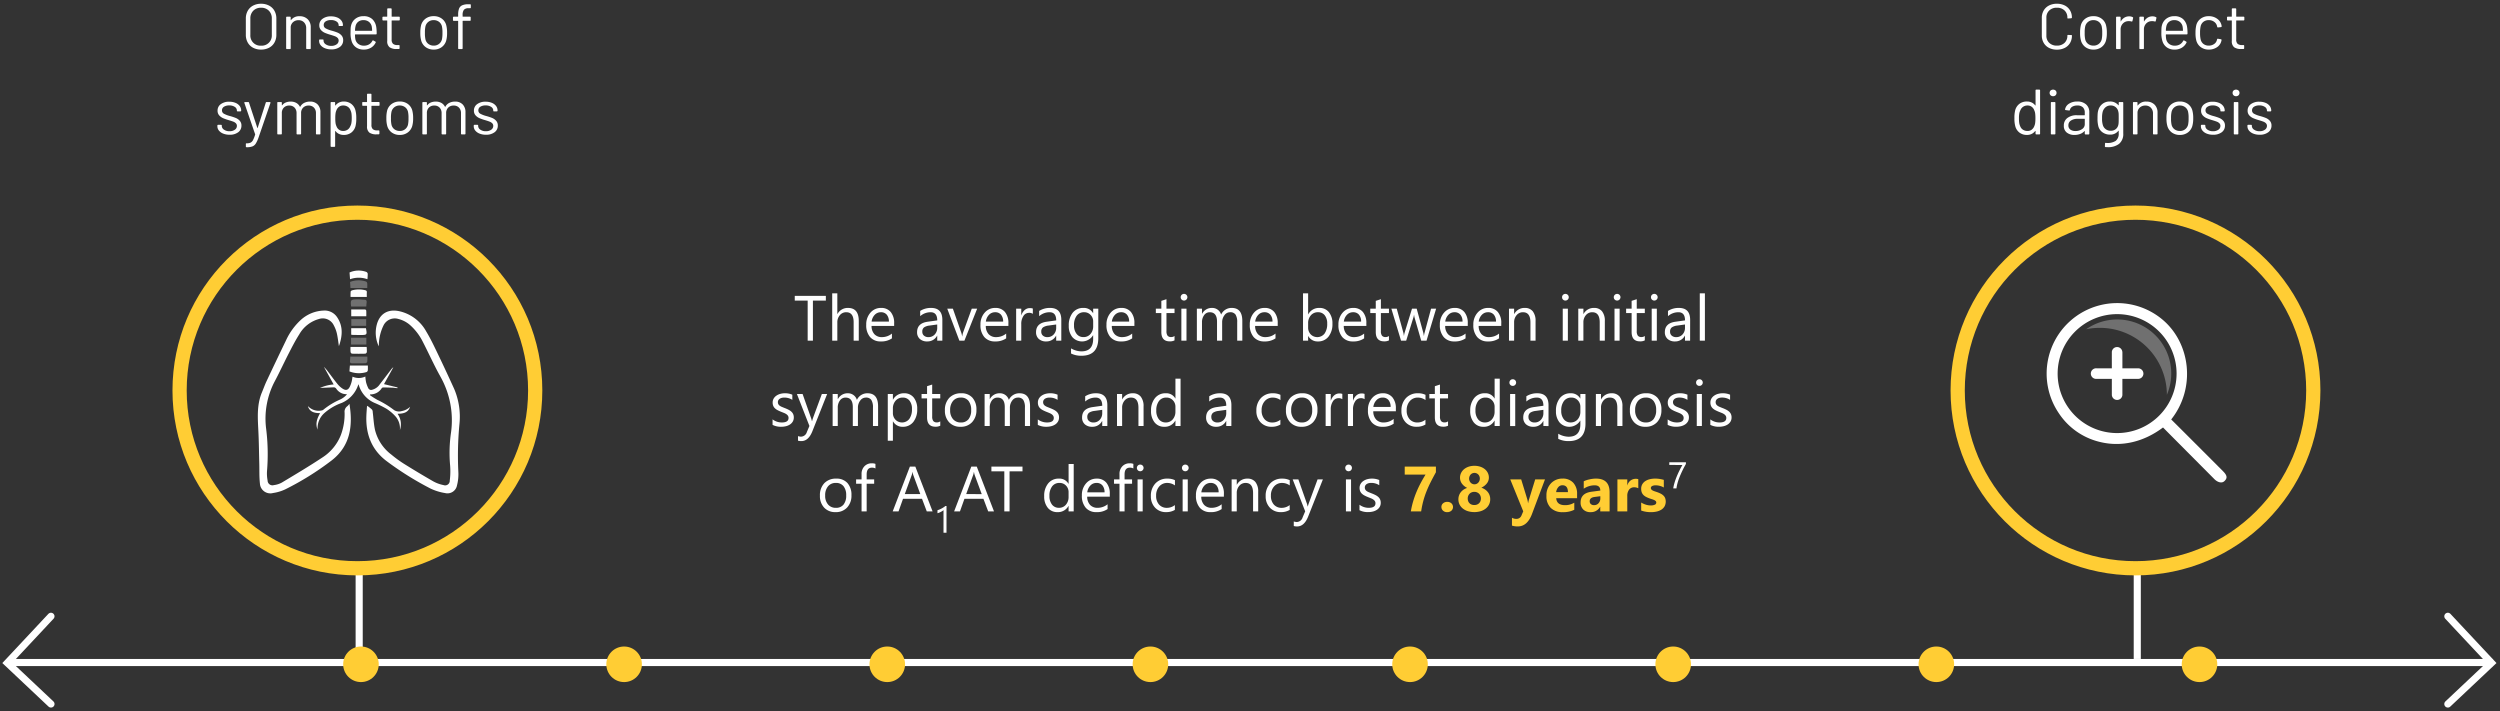 <svg xmlns="http://www.w3.org/2000/svg" xmlns:xlink="http://www.w3.org/1999/xlink" width="703" height="200" viewBox="0 0 703 200">
  <rect x="0" y="0" width="703" height="200" fill="#333333" stroke="none"/>
  <defs>
    <clipPath id="clip-path">
      <rect id="Rectangle_1502" data-name="Rectangle 1502" width="703" height="200" transform="translate(288.5 1365.2)" fill="none"/>
    </clipPath>
  </defs>
  <g id="Group_2301" data-name="Group 2301" transform="translate(-288.5 -1365.2)">
    <g id="Mask_Group_1" data-name="Mask Group 1" clip-path="url(#clip-path)">
      <path id="Path_91544" data-name="Path 91544" d="M22.91,18.144a4.683,4.683,0,0,1-2.25-.522,3.688,3.688,0,0,1-1.5-1.467,4.389,4.389,0,0,1-.531-2.187V9.432a4.389,4.389,0,0,1,.531-2.187,3.688,3.688,0,0,1,1.5-1.467,4.683,4.683,0,0,1,2.25-.522,4.736,4.736,0,0,1,2.259.522,3.674,3.674,0,0,1,1.512,1.467,4.389,4.389,0,0,1,.531,2.187v4.536a4.389,4.389,0,0,1-.531,2.187,3.674,3.674,0,0,1-1.512,1.467A4.736,4.736,0,0,1,22.91,18.144Zm0-1.1a2.847,2.847,0,0,0,3.024-3.024V9.414a3,3,0,0,0-.828-2.2,2.951,2.951,0,0,0-2.2-.837,2.927,2.927,0,0,0-2.178.837,3,3,0,0,0-.828,2.2v4.608a2.845,2.845,0,0,0,3.006,3.024Zm10.836-8.28a3.1,3.1,0,0,1,2.277.846,3.047,3.047,0,0,1,.855,2.268v5.886a.207.207,0,0,1-.234.234h-.81a.207.207,0,0,1-.234-.234V12.132a2.259,2.259,0,0,0-.594-1.629,2.045,2.045,0,0,0-1.548-.621,2.241,2.241,0,0,0-1.521.522,2.021,2.021,0,0,0-.693,1.368v5.994A.207.207,0,0,1,31.01,18H30.2a.207.207,0,0,1-.234-.234V9.126a.207.207,0,0,1,.234-.234h.81a.207.207,0,0,1,.234.234v.666a.1.1,0,0,0,.036.081q.036.027.054-.027A2.8,2.8,0,0,1,33.746,8.766Zm8.91,9.324a4.651,4.651,0,0,1-1.791-.324,2.9,2.9,0,0,1-1.206-.864,1.907,1.907,0,0,1-.423-1.206v-.162a.207.207,0,0,1,.234-.234h.774a.289.289,0,0,1,.171.045.138.138,0,0,1,.063.117v.162a1.265,1.265,0,0,0,.612,1.035,2.581,2.581,0,0,0,1.548.441,2.494,2.494,0,0,0,1.512-.423,1.28,1.28,0,0,0,.576-1.071,1,1,0,0,0-.288-.738,2.018,2.018,0,0,0-.7-.45q-.414-.162-1.242-.414a12.889,12.889,0,0,1-1.656-.576,3.131,3.131,0,0,1-1.1-.8,1.907,1.907,0,0,1-.45-1.3A2.181,2.181,0,0,1,40.2,9.486,3.866,3.866,0,0,1,42.584,8.8a4.466,4.466,0,0,1,1.755.324,2.738,2.738,0,0,1,1.179.891,2.1,2.1,0,0,1,.414,1.269.207.207,0,0,1-.234.234H44.96q-.234,0-.234-.126v-.108a1.224,1.224,0,0,0-.585-1.026,2.678,2.678,0,0,0-1.575-.414,2.637,2.637,0,0,0-1.476.369,1.157,1.157,0,0,0-.558,1.017,1.034,1.034,0,0,0,.531.936,7.146,7.146,0,0,0,1.665.648,14.686,14.686,0,0,1,1.692.558,3.062,3.062,0,0,1,1.116.792A1.946,1.946,0,0,1,46,15.516a2.246,2.246,0,0,1-.909,1.872A3.889,3.889,0,0,1,42.656,18.09Zm9.234-1.044a2.785,2.785,0,0,0,1.4-.369,2.394,2.394,0,0,0,.909-.981.217.217,0,0,1,.126-.126.194.194,0,0,1,.18.018l.522.288q.216.126.108.306a3.353,3.353,0,0,1-1.3,1.431,3.842,3.842,0,0,1-2.052.531,3.66,3.66,0,0,1-2.124-.594,3.282,3.282,0,0,1-1.242-1.656,7.216,7.216,0,0,1-.342-2.484q0-.774.027-1.233a4.178,4.178,0,0,1,.135-.855A3.334,3.334,0,0,1,49.469,9.45a3.6,3.6,0,0,1,2.241-.7,3.517,3.517,0,0,1,2.457.81,3.852,3.852,0,0,1,1.143,2.286,10.759,10.759,0,0,1,.108,1.8.207.207,0,0,1-.234.234h-5.76a.08.08,0,0,0-.09.09,5.722,5.722,0,0,0,.108,1.314,2.206,2.206,0,0,0,.837,1.287A2.619,2.619,0,0,0,51.89,17.046Zm-.18-7.182a2.3,2.3,0,0,0-1.476.459,2.144,2.144,0,0,0-.756,1.233,5.609,5.609,0,0,0-.144,1.224.08.08,0,0,0,.09.09H54.05a.08.08,0,0,0,.09-.09,8.5,8.5,0,0,0-.108-1.152,2.274,2.274,0,0,0-.8-1.287A2.376,2.376,0,0,0,51.71,9.864ZM61.916,9.72a.207.207,0,0,1-.234.234H59.72a.08.08,0,0,0-.09.09V15.3a1.586,1.586,0,0,0,.387,1.215,1.77,1.77,0,0,0,1.215.351h.4a.207.207,0,0,1,.234.234v.63a.225.225,0,0,1-.234.252h-.612a3.309,3.309,0,0,1-1.962-.486,2.1,2.1,0,0,1-.666-1.8V10.044a.08.08,0,0,0-.09-.09H57.272a.207.207,0,0,1-.234-.234V9.126a.207.207,0,0,1,.234-.234H58.3a.08.08,0,0,0,.09-.09V6.786a.207.207,0,0,1,.234-.234H59.4a.207.207,0,0,1,.234.234V8.8a.08.08,0,0,0,.09.09h1.962a.207.207,0,0,1,.234.234Zm9.558,8.424a3.739,3.739,0,0,1-2.241-.666,3.429,3.429,0,0,1-1.287-1.836,7.849,7.849,0,0,1-.252-2.214,8.336,8.336,0,0,1,.234-2.2,3.428,3.428,0,0,1,1.287-1.818,3.769,3.769,0,0,1,2.259-.666,3.709,3.709,0,0,1,2.223.666,3.336,3.336,0,0,1,1.269,1.8,8.085,8.085,0,0,1,.252,2.214,7.849,7.849,0,0,1-.252,2.214,3.429,3.429,0,0,1-1.287,1.836A3.679,3.679,0,0,1,71.474,18.144Zm0-1.116a2.289,2.289,0,0,0,2.3-1.764,8.233,8.233,0,0,0,.144-1.818,7.8,7.8,0,0,0-.144-1.818,2.239,2.239,0,0,0-.819-1.287,2.423,2.423,0,0,0-1.521-.477,2.289,2.289,0,0,0-2.3,1.764,7.8,7.8,0,0,0-.144,1.818,7.8,7.8,0,0,0,.144,1.818,2.239,2.239,0,0,0,.819,1.287A2.423,2.423,0,0,0,71.474,17.028ZM81.3,6.516a1.678,1.678,0,0,0-1.35.441,2.411,2.411,0,0,0-.36,1.5V8.8a.08.08,0,0,0,.09.09h1.944a.207.207,0,0,1,.234.234v.7a.207.207,0,0,1-.234.234H79.682a.08.08,0,0,0-.09.09v7.614a.207.207,0,0,1-.234.234h-.792a.207.207,0,0,1-.234-.234V10.152a.08.08,0,0,0-.09-.09H77.108a.207.207,0,0,1-.234-.234v-.7a.207.207,0,0,1,.234-.234h1.134a.08.08,0,0,0,.09-.09V8.388a4.92,4.92,0,0,1,.252-1.755,1.691,1.691,0,0,1,.873-.936,4.112,4.112,0,0,1,1.737-.3h.468a.207.207,0,0,1,.234.234v.648a.207.207,0,0,1-.234.234ZM14.045,42.09a4.651,4.651,0,0,1-1.791-.324,2.9,2.9,0,0,1-1.206-.864,1.907,1.907,0,0,1-.423-1.206v-.162a.207.207,0,0,1,.234-.234h.774a.289.289,0,0,1,.171.045.138.138,0,0,1,.063.117v.162a1.265,1.265,0,0,0,.612,1.035,2.581,2.581,0,0,0,1.548.441,2.494,2.494,0,0,0,1.512-.423,1.28,1.28,0,0,0,.576-1.071,1,1,0,0,0-.288-.738,2.018,2.018,0,0,0-.7-.45q-.414-.162-1.242-.414a12.89,12.89,0,0,1-1.656-.576,3.132,3.132,0,0,1-1.1-.8,1.907,1.907,0,0,1-.45-1.305,2.181,2.181,0,0,1,.909-1.836,3.866,3.866,0,0,1,2.385-.684,4.466,4.466,0,0,1,1.755.324,2.738,2.738,0,0,1,1.179.891,2.1,2.1,0,0,1,.414,1.269.207.207,0,0,1-.234.234h-.738q-.234,0-.234-.126v-.108a1.224,1.224,0,0,0-.585-1.026,2.678,2.678,0,0,0-1.575-.414,2.637,2.637,0,0,0-1.476.369,1.157,1.157,0,0,0-.558,1.017,1.034,1.034,0,0,0,.531.936,7.146,7.146,0,0,0,1.665.648,14.685,14.685,0,0,1,1.692.558,3.062,3.062,0,0,1,1.116.792,1.946,1.946,0,0,1,.468,1.35,2.246,2.246,0,0,1-.909,1.872A3.889,3.889,0,0,1,14.045,42.09Zm4.716,3.51q-.126,0-.126-.234v-.63q0-.234.126-.234h.126a2.434,2.434,0,0,0,1.089-.2,1.647,1.647,0,0,0,.666-.7,8.758,8.758,0,0,0,.6-1.548.162.162,0,0,0,0-.108l-3.024-8.784a.2.2,0,0,1-.018-.09.162.162,0,0,1,.063-.126.227.227,0,0,1,.153-.054h.846a.251.251,0,0,1,.27.2l2.322,7.056q.018.072.054.072t.054-.072l2.268-7.056a.24.24,0,0,1,.252-.2h.864a.211.211,0,0,1,.18.072.218.218,0,0,1,.018.2l-3.312,9.63a8.874,8.874,0,0,1-.81,1.782,2.014,2.014,0,0,1-.945.8,4.469,4.469,0,0,1-1.593.225ZM36.689,32.766a2.828,2.828,0,0,1,2.133.81,3.051,3.051,0,0,1,.783,2.214v5.976a.207.207,0,0,1-.234.234h-.792a.207.207,0,0,1-.234-.234V36.042a2.167,2.167,0,0,0-.567-1.575,1.975,1.975,0,0,0-1.485-.585,2.1,2.1,0,0,0-1.539.576,2.074,2.074,0,0,0-.585,1.548v5.76a.207.207,0,0,1-.234.234h-.81a.207.207,0,0,1-.234-.234V36.042a2.187,2.187,0,0,0-.558-1.575,1.968,1.968,0,0,0-1.494-.585,2.038,2.038,0,0,0-1.521.576,2.111,2.111,0,0,0-.567,1.548v5.76a.207.207,0,0,1-.234.234h-.81a.207.207,0,0,1-.234-.234v-8.64a.207.207,0,0,1,.234-.234h.81a.207.207,0,0,1,.234.234v.63a.073.073,0,0,0,.036.072q.036.018.072-.036a2.379,2.379,0,0,1,1.008-.774,3.562,3.562,0,0,1,1.368-.252,3.158,3.158,0,0,1,1.584.378,2.461,2.461,0,0,1,1.008,1.062q.054.108.108.018a2.529,2.529,0,0,1,1.116-1.1A3.613,3.613,0,0,1,36.689,32.766ZM49.433,35.16a8.063,8.063,0,0,1,.252,2.286,8.541,8.541,0,0,1-.216,2.232,3.327,3.327,0,0,1-1.188,1.809,3.436,3.436,0,0,1-2.142.657,3.01,3.01,0,0,1-1.3-.279,2.626,2.626,0,0,1-.99-.8q-.036-.054-.072-.036a.073.073,0,0,0-.036.072v4.158a.207.207,0,0,1-.234.234H42.7a.207.207,0,0,1-.234-.234V33.126a.207.207,0,0,1,.234-.234h.81a.207.207,0,0,1,.234.234v.684q0,.054.036.063a.075.075,0,0,0,.072-.027,2.728,2.728,0,0,1,.981-.81,2.914,2.914,0,0,1,1.305-.288,3.4,3.4,0,0,1,2.115.648A3.3,3.3,0,0,1,49.433,35.16Zm-1.44,4.554a3.131,3.131,0,0,0,.315-.891,7.408,7.408,0,0,0,.1-1.377,9.378,9.378,0,0,0-.072-1.323,3.032,3.032,0,0,0-.252-.855,1.965,1.965,0,0,0-.765-1.026,2.244,2.244,0,0,0-1.305-.378,1.9,1.9,0,0,0-1.206.378,2.225,2.225,0,0,0-.72,1.008,3.207,3.207,0,0,0-.234.846,9.752,9.752,0,0,0-.072,1.35,9.959,9.959,0,0,0,.072,1.359,3.042,3.042,0,0,0,.252.873,2.037,2.037,0,0,0,.711.981,1.917,1.917,0,0,0,1.179.369,2.133,2.133,0,0,0,1.242-.36A2.043,2.043,0,0,0,47.993,39.714Zm8.244-5.994a.207.207,0,0,1-.234.234H54.041a.08.08,0,0,0-.09.09V39.3a1.586,1.586,0,0,0,.387,1.215,1.77,1.77,0,0,0,1.215.351h.4a.207.207,0,0,1,.234.234v.63a.225.225,0,0,1-.234.252h-.612a3.309,3.309,0,0,1-1.962-.486,2.1,2.1,0,0,1-.666-1.8V34.044a.08.08,0,0,0-.09-.09H51.593a.207.207,0,0,1-.234-.234v-.594a.207.207,0,0,1,.234-.234h1.026a.08.08,0,0,0,.09-.09V30.786a.207.207,0,0,1,.234-.234h.774a.207.207,0,0,1,.234.234V32.8a.08.08,0,0,0,.09.09H56a.207.207,0,0,1,.234.234Zm5.688,8.424a3.739,3.739,0,0,1-2.241-.666A3.429,3.429,0,0,1,58.4,39.642a7.849,7.849,0,0,1-.252-2.214,8.336,8.336,0,0,1,.234-2.2,3.428,3.428,0,0,1,1.287-1.818,3.769,3.769,0,0,1,2.259-.666,3.708,3.708,0,0,1,2.223.666,3.336,3.336,0,0,1,1.269,1.8,8.085,8.085,0,0,1,.252,2.214,7.849,7.849,0,0,1-.252,2.214,3.429,3.429,0,0,1-1.287,1.836A3.679,3.679,0,0,1,61.925,42.144Zm0-1.116a2.289,2.289,0,0,0,2.3-1.764,8.233,8.233,0,0,0,.144-1.818,7.8,7.8,0,0,0-.144-1.818,2.239,2.239,0,0,0-.819-1.287,2.423,2.423,0,0,0-1.521-.477,2.289,2.289,0,0,0-2.3,1.764,7.8,7.8,0,0,0-.144,1.818,7.8,7.8,0,0,0,.144,1.818,2.239,2.239,0,0,0,.819,1.287A2.423,2.423,0,0,0,61.925,41.028Zm15.552-8.262a2.828,2.828,0,0,1,2.133.81,3.051,3.051,0,0,1,.783,2.214v5.976a.207.207,0,0,1-.234.234h-.792a.207.207,0,0,1-.234-.234V36.042a2.167,2.167,0,0,0-.567-1.575,1.975,1.975,0,0,0-1.485-.585,2.1,2.1,0,0,0-1.539.576,2.074,2.074,0,0,0-.585,1.548v5.76a.207.207,0,0,1-.234.234h-.81a.207.207,0,0,1-.234-.234V36.042a2.187,2.187,0,0,0-.558-1.575,1.968,1.968,0,0,0-1.494-.585,2.038,2.038,0,0,0-1.521.576,2.111,2.111,0,0,0-.567,1.548v5.76a.207.207,0,0,1-.234.234H68.5a.207.207,0,0,1-.234-.234v-8.64a.207.207,0,0,1,.234-.234h.81a.207.207,0,0,1,.234.234v.63a.073.073,0,0,0,.036.072q.036.018.072-.036a2.379,2.379,0,0,1,1.008-.774,3.562,3.562,0,0,1,1.368-.252,3.158,3.158,0,0,1,1.584.378,2.461,2.461,0,0,1,1.008,1.062q.054.108.108.018a2.529,2.529,0,0,1,1.116-1.1A3.613,3.613,0,0,1,77.477,32.766Zm8.658,9.324a4.651,4.651,0,0,1-1.791-.324,2.9,2.9,0,0,1-1.206-.864,1.907,1.907,0,0,1-.423-1.206v-.162a.207.207,0,0,1,.234-.234h.774a.289.289,0,0,1,.171.045.138.138,0,0,1,.063.117v.162a1.265,1.265,0,0,0,.612,1.035,2.581,2.581,0,0,0,1.548.441,2.494,2.494,0,0,0,1.512-.423,1.28,1.28,0,0,0,.576-1.071,1,1,0,0,0-.288-.738,2.018,2.018,0,0,0-.7-.45Q86.8,38.256,85.973,38a12.89,12.89,0,0,1-1.656-.576,3.132,3.132,0,0,1-1.1-.8,1.907,1.907,0,0,1-.45-1.305,2.181,2.181,0,0,1,.909-1.836,3.866,3.866,0,0,1,2.385-.684,4.466,4.466,0,0,1,1.755.324A2.738,2.738,0,0,1,89,34.017a2.1,2.1,0,0,1,.414,1.269.207.207,0,0,1-.234.234h-.738q-.234,0-.234-.126v-.108a1.224,1.224,0,0,0-.585-1.026,2.678,2.678,0,0,0-1.575-.414,2.637,2.637,0,0,0-1.476.369,1.157,1.157,0,0,0-.558,1.017,1.034,1.034,0,0,0,.531.936,7.146,7.146,0,0,0,1.665.648,14.685,14.685,0,0,1,1.692.558,3.062,3.062,0,0,1,1.116.792,1.946,1.946,0,0,1,.468,1.35,2.246,2.246,0,0,1-.909,1.872A3.889,3.889,0,0,1,86.135,42.09Z" transform="translate(339 1361)" fill="#fff"/>
      <line id="Line_131" data-name="Line 131" y1="24" transform="translate(389.5 1526.5)" fill="none" stroke="#fff" stroke-width="2"/>
      <line id="Line_130" data-name="Line 130" x2="699" transform="translate(290.5 1551.5)" fill="none" stroke="#fff" stroke-width="2"/>
      <line id="Line_132" data-name="Line 132" y1="24" transform="translate(889.5 1526.5)" fill="none" stroke="#fff" stroke-width="2"/>
      <path id="Path_91128" data-name="Path 91128" d="M-16198.433-10116l16.851-.5.594,17.94" transform="translate(-3998.094 -17043.945) rotate(-135)" fill="none" stroke="#fff" stroke-linecap="round" stroke-width="2"/>
      <path id="Path_91543" data-name="Path 91543" d="M0,17.443l16.85.5L17.443,0" transform="translate(964.499 1550.834) rotate(-45)" fill="none" stroke="#fff" stroke-linecap="round" stroke-width="2"/>
      <g id="Group_1771" data-name="Group 1771">
        <g id="Ellipse_604" data-name="Ellipse 604" transform="translate(337 1423)" fill="none" stroke="#ffcd34" stroke-width="4">
          <circle cx="52" cy="52" r="52" stroke="none"/>
          <circle cx="52" cy="52" r="50" fill="none"/>
        </g>
        <g id="Group_1507" data-name="Group 1507" transform="translate(322.584 1403.984)">
          <g id="Group_1506" data-name="Group 1506" transform="translate(38.416 37.301)">
            <path id="Path_91236" data-name="Path 91236" d="M64.176,76.826c1.026,6.262.236,11.9-5.054,15.969a80.215,80.215,0,0,1-12.99,8.089,12.2,12.2,0,0,1-3.433,1.028A2.931,2.931,0,0,1,39,99.178c-.2-1.821-.124-3.674-.172-5.512-.079-3.017-.106-6.036-.253-9.05-.177-3.711-.5-7.422.983-10.979.443-1.065.834-2.154,1.324-3.2q2.681-5.7,5.423-11.368A18.1,18.1,0,0,1,50.548,53.2a10.055,10.055,0,0,1,6.286-2.584,4.2,4.2,0,0,1,3.838,1.8c1.8,2.607,1.54,5.386.546,8.2-.185-1.2-.308-2.4-.575-3.581a9.074,9.074,0,0,0-.861-2.257,3.434,3.434,0,0,0-4.171-1.8,9.209,9.209,0,0,0-5.554,4.341c-1.068,1.67-1.976,3.447-2.886,5.214-1.359,2.64-2.6,5.343-3.992,7.963a22.522,22.522,0,0,0-2.415,13.419A57.767,57.767,0,0,1,41,95.749a10.494,10.494,0,0,0,.164,2.637,1.362,1.362,0,0,0,1.774,1.3,6.168,6.168,0,0,0,2.22-.706c3.809-2.288,7.636-4.553,11.338-7.01a13.3,13.3,0,0,0,5.277-6.383A16.942,16.942,0,0,0,62.819,79.3a1.923,1.923,0,0,1,.784-1.82A3.623,3.623,0,0,0,64.176,76.826Z" transform="translate(-38.416 -39.362)" fill="#fff"/>
            <path id="Path_91237" data-name="Path 91237" d="M78.021,60.659a8.978,8.978,0,0,1-.5-6.285c.856-2.921,3.128-4.219,6.144-3.61a11.493,11.493,0,0,1,7.7,5.718c1.13,1.863,2.08,3.84,3.026,5.808q2.474,5.142,4.834,10.338a20.041,20.041,0,0,1,1.48,9.952,93.286,93.286,0,0,0-.3,13.474,12.435,12.435,0,0,1-.384,3.716,2.725,2.725,0,0,1-3.161,2.2q-.1-.016-.19-.041a15.01,15.01,0,0,1-4.053-1.248,86.969,86.969,0,0,1-12.365-7.717c-4.188-3.148-5.878-7.48-5.719-12.622.028-.908.111-1.814.173-2.722.005-.063.059-.122.118-.225.455.366.914.69,1.312,1.08a1.18,1.18,0,0,1,.188.657c.2,1.63.282,3.283.607,4.889a12.4,12.4,0,0,0,4.624,7.086,33.012,33.012,0,0,0,3.51,2.564q4.092,2.561,8.28,4.964a9.845,9.845,0,0,0,2.875,1.049,1.3,1.3,0,0,0,1.767-1.276,20.49,20.49,0,0,0,.1-4.251,39.533,39.533,0,0,1,.235-9.114,25.032,25.032,0,0,0-3-15.924c-1.756-3.149-3.23-6.455-4.883-9.663a15.618,15.618,0,0,0-3.475-4.639,7.832,7.832,0,0,0-3.4-1.835,3.51,3.51,0,0,0-4.225,1.853,12.829,12.829,0,0,0-1.285,5.253C78.038,60.278,78.032,60.469,78.021,60.659Z" transform="translate(-44.014 -39.366)" fill="#fff"/>
            <path id="Path_91238" data-name="Path 91238" d="M72.515,77.3a24.017,24.017,0,0,0,2.1,1.334,25.746,25.746,0,0,1,4.749,2.912,2.6,2.6,0,0,0,2.128.229,4.48,4.48,0,0,0,2.328-1.19c-.565,1.7-1.972,1.934-3.539,1.963a4.962,4.962,0,0,1,.663,4.594,5.061,5.061,0,0,0-1.317-3.955,11.929,11.929,0,0,0-2.5-2.08,29.86,29.86,0,0,0-3.212-1.581,7.927,7.927,0,0,1-4.594-5.31c-.059.147-.113.273-.163.4A8.339,8.339,0,0,1,64.6,79.49a14.852,14.852,0,0,0-4.917,2.89,5.7,5.7,0,0,0-1.876,4.631c-.679-1.657-.151-3.15.71-4.645-1.528-.008-2.9-.255-3.435-1.952.055.04.112.078.164.122s.1.1.149.142a4.11,4.11,0,0,0,3.686.907.975.975,0,0,0,.4-.22,20.071,20.071,0,0,1,4.487-2.749,5.646,5.646,0,0,0,2.11-1.548,8.5,8.5,0,0,1-1.011-.131,3.471,3.471,0,0,1-2-1.426.863.863,0,0,0-.852-.4c-1.226.067-2.452.112-3.731.168a11.38,11.38,0,0,1,3.841-.978l-2.7-4.871.021-.034c.28.318.578.621.836.957.977,1.274,1.911,2.583,2.923,3.828a6.16,6.16,0,0,0,1.515,1.35c.889.548,1.5.324,1.957-.616a7.658,7.658,0,0,0,.49-1.342c.123-.456.177-.933.266-1.461a4.333,4.333,0,0,0,3.6-.039,12.5,12.5,0,0,0,.212,1.633,8.493,8.493,0,0,0,.648,1.7.871.871,0,0,0,1.025.395,3.688,3.688,0,0,0,2.171-1.532c1.111-1.43,2.2-2.879,3.3-4.316a2.045,2.045,0,0,1,.522-.479c-.884,1.586-1.763,3.171-2.631,4.736l3.813.932-.033.211-.695-.071c-.254-.025-.509-.063-.766-.072-.836-.03-1.671-.059-2.508-.064a.6.6,0,0,0-.434.177,3.7,3.7,0,0,1-3.272,1.773Z" transform="translate(-41 -42.277)" fill="#fff"/>
            <path id="Path_91239" data-name="Path 91239" d="M68.907,70.556l.123-1.649h5.056c0,.367.029.872-.016,1.37a.657.657,0,0,1-.341.456A7.27,7.27,0,0,1,68.907,70.556Z" transform="translate(-43.144 -42.202)" fill="#fff"/>
            <path id="Path_91240" data-name="Path 91240" d="M69.08,39.739l-.14-1.9a6.273,6.273,0,0,1,4.754-.144.694.694,0,0,1,.358.51,14.175,14.175,0,0,1-.085,1.527A7.181,7.181,0,0,0,69.08,39.739Z" transform="translate(-43.149 -37.301)" fill="#fff"/>
            <path id="Path_91241" data-name="Path 91241" d="M69.173,65.924h4.792a10.2,10.2,0,0,1-.024,1.437.7.7,0,0,1-.511.441c-1.265.038-2.532.024-3.8.014-.442,0-.583-.254-.536-.677S69.153,66.275,69.173,65.924Z" transform="translate(-43.172 -41.739)" fill="#fff" opacity="0.3"/>
            <path id="Path_91242" data-name="Path 91242" d="M73.95,42.7H69.224L69.115,41a6.714,6.714,0,0,1,4.492-.111.631.631,0,0,1,.328.455C73.978,41.828,73.95,42.315,73.95,42.7Z" transform="translate(-43.176 -37.806)" fill="#fff" opacity="0.3"/>
            <path id="Path_91243" data-name="Path 91243" d="M69.258,62.712H73.8a11.854,11.854,0,0,1,.051,1.449.637.637,0,0,1-.428.448q-1.864.056-3.731,0c-.15,0-.4-.279-.417-.45A12.151,12.151,0,0,1,69.258,62.712Z" transform="translate(-43.196 -41.241)" fill="#fff"/>
            <path id="Path_91244" data-name="Path 91244" d="M73.847,45.693H69.282a14.768,14.768,0,0,1,.02-1.5c.014-.139.256-.322.426-.368a7.444,7.444,0,0,1,3.625-.038c.378.083.536.242.5.64C73.818,44.864,73.847,45.3,73.847,45.693Z" transform="translate(-43.2 -38.275)" fill="#fff"/>
            <path id="Path_91245" data-name="Path 91245" d="M73.742,59.645v1.909h-4.3V59.648Z" transform="translate(-43.226 -40.766)" fill="#fff" opacity="0.3"/>
            <path id="Path_91246" data-name="Path 91246" d="M73.706,53.469v1.885H69.524V53.469Z" transform="translate(-43.24 -39.808)" fill="#fff" opacity="0.3"/>
            <path id="Path_91247" data-name="Path 91247" d="M73.715,48.907H69.484a.138.138,0,0,1-.04-.079c-.2-1.8-.094-1.932,1.741-1.958.682-.01,1.365.1,2.049.124.5.017.626.278.58.716C73.774,48.121,73.745,48.53,73.715,48.907Z" transform="translate(-43.216 -38.785)" fill="#fff" opacity="0.3"/>
            <path id="Path_91248" data-name="Path 91248" d="M69.5,50.237c1.305,0,2.613-.008,3.92.014a.455.455,0,0,1,.307.319c.034.531.015,1.06.015,1.591H69.506Z" transform="translate(-43.237 -39.307)" fill="#fff"/>
            <path id="Path_91249" data-name="Path 91249" d="M69.493,56.473h4.145c.346,1.866.315,1.911-1.464,1.921-.786,0-1.571-.02-2.357-.036a2.134,2.134,0,0,1-.325-.066Z" transform="translate(-43.235 -40.274)" fill="#fff"/>
          </g>
        </g>
      </g>
      <g id="Group_1772" data-name="Group 1772">
        <path id="Path_91547" data-name="Path 91547" d="M25.889,18.162a4.741,4.741,0,0,1-2.214-.5,3.6,3.6,0,0,1-1.485-1.4,4.08,4.08,0,0,1-.531-2.1V9.216a4,4,0,0,1,.531-2.07,3.622,3.622,0,0,1,1.485-1.395,4.741,4.741,0,0,1,2.214-.5,4.814,4.814,0,0,1,2.214.486A3.6,3.6,0,0,1,29.588,7.11a3.866,3.866,0,0,1,.531,2.034q0,.162-.234.2l-.81.054h-.054A.222.222,0,0,1,28.9,9.36q-.054-.036-.054-.072V9.18a2.677,2.677,0,0,0-.81-2.043,2.992,2.992,0,0,0-2.142-.765,2.971,2.971,0,0,0-2.142.774,2.684,2.684,0,0,0-.81,2.034v5.04a2.684,2.684,0,0,0,.81,2.034,2.971,2.971,0,0,0,2.142.774,2.992,2.992,0,0,0,2.142-.765,2.677,2.677,0,0,0,.81-2.043q0-.216.234-.2l.81.036q.234,0,.234.09v.09a3.948,3.948,0,0,1-.531,2.061A3.581,3.581,0,0,1,28.1,17.676,4.814,4.814,0,0,1,25.889,18.162ZM36.2,18.144a3.739,3.739,0,0,1-2.241-.666,3.429,3.429,0,0,1-1.287-1.836,7.849,7.849,0,0,1-.252-2.214,8.336,8.336,0,0,1,.234-2.2,3.428,3.428,0,0,1,1.287-1.818A3.769,3.769,0,0,1,36.2,8.748a3.708,3.708,0,0,1,2.223.666,3.336,3.336,0,0,1,1.269,1.8,8.085,8.085,0,0,1,.252,2.214,7.849,7.849,0,0,1-.252,2.214,3.429,3.429,0,0,1-1.287,1.836A3.679,3.679,0,0,1,36.2,18.144Zm0-1.116a2.289,2.289,0,0,0,2.3-1.764,8.233,8.233,0,0,0,.144-1.818,7.8,7.8,0,0,0-.144-1.818,2.239,2.239,0,0,0-.819-1.287,2.423,2.423,0,0,0-1.521-.477,2.289,2.289,0,0,0-2.3,1.764,7.8,7.8,0,0,0-.144,1.818,7.8,7.8,0,0,0,.144,1.818,2.239,2.239,0,0,0,.819,1.287A2.423,2.423,0,0,0,36.2,17.028ZM46.211,8.8a2.048,2.048,0,0,1,.99.216.215.215,0,0,1,.126.288l-.18.792q-.054.216-.288.144a2.691,2.691,0,0,0-.882-.09,2.144,2.144,0,0,0-1.548.693,2.347,2.347,0,0,0-.612,1.665v5.256a.207.207,0,0,1-.234.234h-.81a.207.207,0,0,1-.234-.234V9.126a.207.207,0,0,1,.234-.234h.81a.207.207,0,0,1,.234.234v1.008q0,.072.027.081t.063-.045a2.829,2.829,0,0,1,.963-1.008A2.506,2.506,0,0,1,46.211,8.8Zm6.552,0a2.048,2.048,0,0,1,.99.216.215.215,0,0,1,.126.288l-.18.792q-.054.216-.288.144a2.691,2.691,0,0,0-.882-.09,2.144,2.144,0,0,0-1.548.693,2.347,2.347,0,0,0-.612,1.665v5.256a.207.207,0,0,1-.234.234h-.81a.207.207,0,0,1-.234-.234V9.126a.207.207,0,0,1,.234-.234h.81a.207.207,0,0,1,.234.234v1.008q0,.072.027.081t.063-.045a2.829,2.829,0,0,1,.963-1.008A2.506,2.506,0,0,1,52.763,8.8ZM59.1,17.046a2.785,2.785,0,0,0,1.4-.369A2.394,2.394,0,0,0,61.4,15.7a.217.217,0,0,1,.126-.126.194.194,0,0,1,.18.018l.522.288q.216.126.108.306a3.353,3.353,0,0,1-1.3,1.431,3.842,3.842,0,0,1-2.052.531,3.66,3.66,0,0,1-2.124-.594,3.282,3.282,0,0,1-1.242-1.656,7.216,7.216,0,0,1-.342-2.484q0-.774.027-1.233a4.178,4.178,0,0,1,.135-.855A3.334,3.334,0,0,1,56.678,9.45a3.6,3.6,0,0,1,2.241-.7,3.517,3.517,0,0,1,2.457.81,3.852,3.852,0,0,1,1.143,2.286,10.759,10.759,0,0,1,.108,1.8.207.207,0,0,1-.234.234h-5.76a.08.08,0,0,0-.09.09,5.722,5.722,0,0,0,.108,1.314,2.206,2.206,0,0,0,.837,1.287A2.619,2.619,0,0,0,59.1,17.046Zm-.18-7.182a2.3,2.3,0,0,0-1.476.459,2.144,2.144,0,0,0-.756,1.233,5.609,5.609,0,0,0-.144,1.224.08.08,0,0,0,.09.09h4.626a.08.08,0,0,0,.09-.09,8.5,8.5,0,0,0-.108-1.152,2.274,2.274,0,0,0-.8-1.287A2.376,2.376,0,0,0,58.919,9.864Zm9.684,8.28a3.674,3.674,0,0,1-2.223-.675,3.381,3.381,0,0,1-1.269-1.827,8.265,8.265,0,0,1-.234-2.232,8.852,8.852,0,0,1,.234-2.2,3.273,3.273,0,0,1,1.26-1.791A3.714,3.714,0,0,1,68.6,8.748a3.9,3.9,0,0,1,2.277.666,3.023,3.023,0,0,1,1.251,1.656,3.97,3.97,0,0,1,.108.486v.036a.222.222,0,0,1-.216.234l-.792.09h-.054q-.162,0-.216-.2a.985.985,0,0,0-.036-.216,2.023,2.023,0,0,0-.792-1.161,2.461,2.461,0,0,0-1.53-.477,2.347,2.347,0,0,0-1.5.477,2.181,2.181,0,0,0-.783,1.269,8.183,8.183,0,0,0-.162,1.818,8,8,0,0,0,.162,1.836,2.189,2.189,0,0,0,.783,1.287,2.347,2.347,0,0,0,1.5.477,2.538,2.538,0,0,0,1.521-.459,1.862,1.862,0,0,0,.783-1.161.2.2,0,0,0,.018-.09l.018-.018q.018-.234.27-.2l.774.126a.227.227,0,0,1,.216.27l-.072.306A2.851,2.851,0,0,1,70.889,17.5,4.024,4.024,0,0,1,68.6,18.144ZM78.611,9.72a.207.207,0,0,1-.234.234H76.415a.08.08,0,0,0-.09.09V15.3a1.586,1.586,0,0,0,.387,1.215,1.77,1.77,0,0,0,1.215.351h.4a.207.207,0,0,1,.234.234v.63a.225.225,0,0,1-.234.252h-.612a3.309,3.309,0,0,1-1.962-.486,2.1,2.1,0,0,1-.666-1.8V10.044a.08.08,0,0,0-.09-.09H73.967a.207.207,0,0,1-.234-.234V9.126a.207.207,0,0,1,.234-.234h1.026a.08.08,0,0,0,.09-.09V6.786a.207.207,0,0,1,.234-.234h.774a.207.207,0,0,1,.234.234V8.8a.08.08,0,0,0,.09.09h1.962a.207.207,0,0,1,.234.234ZM19.895,29.634a.207.207,0,0,1,.234-.234h.81a.207.207,0,0,1,.234.234V41.766a.207.207,0,0,1-.234.234h-.81a.207.207,0,0,1-.234-.234v-.684q0-.054-.036-.063a.075.075,0,0,0-.072.027,2.728,2.728,0,0,1-.981.81,2.914,2.914,0,0,1-1.305.288,3.4,3.4,0,0,1-2.115-.648,3.3,3.3,0,0,1-1.179-1.764,8.063,8.063,0,0,1-.252-2.286,8.541,8.541,0,0,1,.216-2.232A3.327,3.327,0,0,1,15.359,33.4a3.436,3.436,0,0,1,2.142-.657,3.01,3.01,0,0,1,1.3.279,2.626,2.626,0,0,1,.99.8q.036.054.072.036a.073.073,0,0,0,.036-.072Zm-.342,10.008a3.207,3.207,0,0,0,.234-.846,9.753,9.753,0,0,0,.072-1.35,9.96,9.96,0,0,0-.072-1.359,3.042,3.042,0,0,0-.252-.873,2.037,2.037,0,0,0-.711-.981,1.917,1.917,0,0,0-1.179-.369,2.133,2.133,0,0,0-1.242.36,2.043,2.043,0,0,0-.756.954,3.131,3.131,0,0,0-.315.891,7.408,7.408,0,0,0-.1,1.377,9.378,9.378,0,0,0,.072,1.323,3.032,3.032,0,0,0,.252.855,1.965,1.965,0,0,0,.765,1.026,2.244,2.244,0,0,0,1.305.378,1.9,1.9,0,0,0,1.206-.378A2.225,2.225,0,0,0,19.553,39.642Zm5.274-8.388a.968.968,0,0,1-.7-.261.9.9,0,0,1-.27-.675.868.868,0,0,1,.27-.666,1.1,1.1,0,0,1,1.4,0,.868.868,0,0,1,.27.666.9.9,0,0,1-.27.675A.968.968,0,0,1,24.827,31.254ZM24.431,42a.207.207,0,0,1-.234-.234v-8.64a.207.207,0,0,1,.234-.234h.81a.207.207,0,0,1,.234.234v8.64a.207.207,0,0,1-.234.234Zm7.182-9.252a3.55,3.55,0,0,1,2.511.828,2.855,2.855,0,0,1,.891,2.2v5.994a.207.207,0,0,1-.234.234h-.81a.207.207,0,0,1-.234-.234v-.648a.073.073,0,0,0-.036-.072q-.036-.018-.072.036a3.1,3.1,0,0,1-1.215.792,4.553,4.553,0,0,1-1.593.27,3.4,3.4,0,0,1-2.115-.648,2.325,2.325,0,0,1-.855-1.98,2.583,2.583,0,0,1,.981-2.133,4.264,4.264,0,0,1,2.727-.783h2.088a.08.08,0,0,0,.09-.09v-.666a2,2,0,0,0-.513-1.449,2.126,2.126,0,0,0-1.593-.531,2.663,2.663,0,0,0-1.386.324,1.424,1.424,0,0,0-.684.9.213.213,0,0,1-.27.18l-.882-.108q-.234-.036-.216-.2a2.388,2.388,0,0,1,1.107-1.6A4.111,4.111,0,0,1,31.613,32.748Zm-.5,8.3a3.208,3.208,0,0,0,1.845-.531,1.647,1.647,0,0,0,.783-1.431V37.7a.08.08,0,0,0-.09-.09h-1.89a3.356,3.356,0,0,0-1.908.486,1.541,1.541,0,0,0-.72,1.35,1.385,1.385,0,0,0,.558,1.2A2.36,2.36,0,0,0,31.109,41.046Zm12.168-7.92a.207.207,0,0,1,.234-.234h.81a.207.207,0,0,1,.234.234v8.568a3.555,3.555,0,0,1-1.17,2.952,4.962,4.962,0,0,1-3.186.936q-.378,0-.576-.018a.225.225,0,0,1-.234-.252l.036-.72q0-.252.234-.216a4.28,4.28,0,0,0,2.763-.558,2.54,2.54,0,0,0,.855-2.16v-.63a.073.073,0,0,0-.036-.072q-.036-.018-.072.036a2.8,2.8,0,0,1-2.34,1.062,3.561,3.561,0,0,1-2.079-.63,3.033,3.033,0,0,1-1.215-1.782,8.355,8.355,0,0,1-.216-2.2q0-.792.045-1.332a4.169,4.169,0,0,1,.189-.972,3.36,3.36,0,0,1,1.17-1.737,3.217,3.217,0,0,1,2.034-.657,2.949,2.949,0,0,1,2.412,1.026q.036.054.072.036a.073.073,0,0,0,.036-.072Zm-.09,6.12a4.517,4.517,0,0,0,.072-.666q.018-.4.018-1.152,0-.918-.018-1.233a2.914,2.914,0,0,0-.09-.585,2.146,2.146,0,0,0-.711-1.251,2.1,2.1,0,0,0-1.431-.5,2.165,2.165,0,0,0-1.431.486,2.558,2.558,0,0,0-.819,1.26,6.548,6.548,0,0,0-.18,1.8,6.18,6.18,0,0,0,.18,1.818,2.248,2.248,0,0,0,2.25,1.746,2.148,2.148,0,0,0,1.449-.486A2.106,2.106,0,0,0,43.187,39.246Zm7.884-6.48a3.1,3.1,0,0,1,2.277.846A3.047,3.047,0,0,1,54.2,35.88v5.886a.207.207,0,0,1-.234.234h-.81a.207.207,0,0,1-.234-.234V36.132a2.259,2.259,0,0,0-.594-1.629,2.045,2.045,0,0,0-1.548-.621,2.241,2.241,0,0,0-1.521.522,2.021,2.021,0,0,0-.693,1.368v5.994a.207.207,0,0,1-.234.234h-.81a.207.207,0,0,1-.234-.234v-8.64a.207.207,0,0,1,.234-.234h.81a.207.207,0,0,1,.234.234v.666a.1.1,0,0,0,.036.081q.036.027.054-.027A2.8,2.8,0,0,1,51.071,32.766Zm9.414,9.378a3.739,3.739,0,0,1-2.241-.666,3.429,3.429,0,0,1-1.287-1.836,7.849,7.849,0,0,1-.252-2.214,8.336,8.336,0,0,1,.234-2.2,3.428,3.428,0,0,1,1.287-1.818,3.769,3.769,0,0,1,2.259-.666,3.708,3.708,0,0,1,2.223.666,3.336,3.336,0,0,1,1.269,1.8,8.085,8.085,0,0,1,.252,2.214,7.849,7.849,0,0,1-.252,2.214,3.429,3.429,0,0,1-1.287,1.836A3.679,3.679,0,0,1,60.485,42.144Zm0-1.116a2.289,2.289,0,0,0,2.3-1.764,8.233,8.233,0,0,0,.144-1.818,7.8,7.8,0,0,0-.144-1.818,2.239,2.239,0,0,0-.819-1.287,2.423,2.423,0,0,0-1.521-.477,2.289,2.289,0,0,0-2.3,1.764A7.8,7.8,0,0,0,58,37.446a7.8,7.8,0,0,0,.144,1.818,2.239,2.239,0,0,0,.819,1.287A2.423,2.423,0,0,0,60.485,41.028Zm9.324,1.062a4.651,4.651,0,0,1-1.791-.324,2.9,2.9,0,0,1-1.206-.864,1.907,1.907,0,0,1-.423-1.206v-.162a.207.207,0,0,1,.234-.234H67.4a.289.289,0,0,1,.171.045.138.138,0,0,1,.063.117v.162a1.265,1.265,0,0,0,.612,1.035,2.581,2.581,0,0,0,1.548.441,2.494,2.494,0,0,0,1.512-.423,1.28,1.28,0,0,0,.576-1.071,1,1,0,0,0-.288-.738,2.018,2.018,0,0,0-.7-.45q-.414-.162-1.242-.414a12.89,12.89,0,0,1-1.656-.576,3.132,3.132,0,0,1-1.1-.8,1.907,1.907,0,0,1-.45-1.305,2.181,2.181,0,0,1,.909-1.836,3.866,3.866,0,0,1,2.385-.684,4.466,4.466,0,0,1,1.755.324,2.738,2.738,0,0,1,1.179.891,2.1,2.1,0,0,1,.414,1.269.207.207,0,0,1-.234.234h-.738q-.234,0-.234-.126v-.108a1.224,1.224,0,0,0-.585-1.026,2.678,2.678,0,0,0-1.575-.414,2.637,2.637,0,0,0-1.476.369,1.157,1.157,0,0,0-.558,1.017,1.034,1.034,0,0,0,.531.936,7.146,7.146,0,0,0,1.665.648,14.685,14.685,0,0,1,1.692.558,3.062,3.062,0,0,1,1.116.792,1.946,1.946,0,0,1,.468,1.35,2.246,2.246,0,0,1-.909,1.872A3.889,3.889,0,0,1,69.809,42.09Zm6.462-10.836a.968.968,0,0,1-.7-.261.9.9,0,0,1-.27-.675.868.868,0,0,1,.27-.666,1.1,1.1,0,0,1,1.4,0,.868.868,0,0,1,.27.666.9.9,0,0,1-.27.675A.968.968,0,0,1,76.271,31.254ZM75.875,42a.207.207,0,0,1-.234-.234v-8.64a.207.207,0,0,1,.234-.234h.81a.207.207,0,0,1,.234.234v8.64a.207.207,0,0,1-.234.234Zm7.02.09a4.651,4.651,0,0,1-1.791-.324A2.9,2.9,0,0,1,79.9,40.9a1.907,1.907,0,0,1-.423-1.206v-.162a.207.207,0,0,1,.234-.234h.774a.289.289,0,0,1,.171.045.138.138,0,0,1,.063.117v.162a1.265,1.265,0,0,0,.612,1.035,2.581,2.581,0,0,0,1.548.441,2.494,2.494,0,0,0,1.512-.423,1.28,1.28,0,0,0,.576-1.071,1,1,0,0,0-.288-.738,2.018,2.018,0,0,0-.7-.45q-.414-.162-1.242-.414a12.89,12.89,0,0,1-1.656-.576,3.132,3.132,0,0,1-1.1-.8,1.907,1.907,0,0,1-.45-1.305,2.181,2.181,0,0,1,.909-1.836,3.866,3.866,0,0,1,2.385-.684,4.466,4.466,0,0,1,1.755.324,2.738,2.738,0,0,1,1.179.891,2.1,2.1,0,0,1,.414,1.269.207.207,0,0,1-.234.234H85.2q-.234,0-.234-.126v-.108a1.224,1.224,0,0,0-.585-1.026,2.678,2.678,0,0,0-1.575-.414,2.637,2.637,0,0,0-1.476.369,1.157,1.157,0,0,0-.558,1.017,1.034,1.034,0,0,0,.531.936,7.146,7.146,0,0,0,1.665.648,14.685,14.685,0,0,1,1.692.558,3.062,3.062,0,0,1,1.116.792,1.946,1.946,0,0,1,.468,1.35,2.246,2.246,0,0,1-.909,1.872A3.889,3.889,0,0,1,82.895,42.09Z" transform="translate(841 1361)" fill="#fff"/>
        <g id="Ellipse_605" data-name="Ellipse 605" transform="translate(837 1423)" fill="none" stroke="#ffcd34" stroke-width="4">
          <circle cx="52" cy="52" r="52" stroke="none"/>
          <circle cx="52" cy="52" r="50" fill="none"/>
        </g>
        <g id="Group_1649" data-name="Group 1649" transform="translate(827.294 1409.134)">
          <g id="Group_1648" data-name="Group 1648" transform="translate(36.706 41.313)">
            <g id="Group_1647" data-name="Group 1647">
              <path id="Path_91427" data-name="Path 91427" d="M71.749,74.016c.212.184,12.141,12.111,14.613,14.6,1.235,1.246,1.15,1.942.387,2.705-.864.865-2.166.172-2.818-.484C81.408,88.3,69.568,76.408,69.449,76.271c-5.253,3.955-11.529,5.638-17.882,4.04a19.136,19.136,0,0,1-11.422-8.048A19.829,19.829,0,0,1,69.337,45.97C77.206,52.616,78.714,65.221,71.749,74.016ZM39.815,61.135A16.723,16.723,0,1,0,56.55,44.4,16.742,16.742,0,0,0,39.815,61.135Z" transform="translate(-36.706 -41.313)" fill="#fff"/>
              <path id="Path_91428" data-name="Path 91428" d="M58.864,63.44v-.411c0-1.33-.008-2.661,0-3.991A1.48,1.48,0,0,1,61.8,58.69a2.131,2.131,0,0,1,.035.448q0,1.943,0,3.886v.416h.434c1.318,0,2.637-.011,3.955,0a1.482,1.482,0,1,1,0,2.963c-1.445,0-2.891,0-4.394,0v.373q0,1.977,0,3.956a1.486,1.486,0,1,1-2.965.024c-.007-1.434,0-2.867,0-4.352H54.56a1.489,1.489,0,1,1,.011-2.968C55.981,63.438,57.391,63.44,58.864,63.44Z" transform="translate(-40.515 -45.114)" fill="#fff"/>
            </g>
          </g>
          <path id="Path_91429" data-name="Path 91429" d="M55.1,49.666A18.842,18.842,0,0,1,73.943,68.5,15.2,15.2,0,0,0,51.254,50.06,18.9,18.9,0,0,1,55.1,49.666Z" transform="translate(-3.412 -1.409)" fill="#fff" opacity="0.3"/>
        </g>
      </g>
      <g id="Group_1686" data-name="Group 1686" transform="translate(4 -50)">
        <circle id="Ellipse_727" data-name="Ellipse 727" cx="5" cy="5" r="5" transform="translate(381 1597)" fill="#ffcd34"/>
        <circle id="Ellipse_728" data-name="Ellipse 728" cx="5" cy="5" r="5" transform="translate(455 1597)" fill="#ffcd34"/>
        <circle id="Ellipse_729" data-name="Ellipse 729" cx="5" cy="5" r="5" transform="translate(529 1597)" fill="#ffcd34"/>
        <circle id="Ellipse_730" data-name="Ellipse 730" cx="5" cy="5" r="5" transform="translate(603 1597)" fill="#ffcd34"/>
        <circle id="Ellipse_731" data-name="Ellipse 731" cx="5" cy="5" r="5" transform="translate(676 1597)" fill="#ffcd34"/>
        <circle id="Ellipse_732" data-name="Ellipse 732" cx="5" cy="5" r="5" transform="translate(750 1597)" fill="#ffcd34"/>
        <circle id="Ellipse_733" data-name="Ellipse 733" cx="5" cy="5" r="5" transform="translate(824 1597)" fill="#ffcd34"/>
        <circle id="Ellipse_734" data-name="Ellipse 734" cx="5" cy="5" r="5" transform="translate(898 1597)" fill="#ffcd34"/>
      </g>
    </g>
    <path id="Path_91674" data-name="Path 91674" d="M11.279,8q-.844,1.521-1.512,2.852T8.59,13.476a24.783,24.783,0,0,0-.87,2.637A25.468,25.468,0,0,0,7.131,19H4.23a23.731,23.731,0,0,1,.65-2.83,26.541,26.541,0,0,1,.936-2.641q.532-1.279,1.178-2.492T8.361,8.664H2.508V6.4h8.771ZM14.426,19.22a1.62,1.62,0,0,1-1.143-.422,1.356,1.356,0,0,1-.457-1.037,1.306,1.306,0,0,1,.47-1.037,1.736,1.736,0,0,1,1.173-.4,1.671,1.671,0,0,1,1.165.409,1.415,1.415,0,0,1-.009,2.083A1.742,1.742,0,0,1,14.426,19.22ZM17.6,15.607a3.356,3.356,0,0,1,.154-1.015,3.076,3.076,0,0,1,.461-.905,3.4,3.4,0,0,1,.769-.747,4.131,4.131,0,0,1,1.085-.541,3.893,3.893,0,0,1-1.485-1.217,2.782,2.782,0,0,1-.527-1.648,2.98,2.98,0,0,1,.3-1.336A3.241,3.241,0,0,1,19.2,7.135a3.926,3.926,0,0,1,1.279-.7,5.046,5.046,0,0,1,1.622-.25,5.144,5.144,0,0,1,1.644.25,4.019,4.019,0,0,1,1.288.694,3.149,3.149,0,0,1,.839,1.05,2.942,2.942,0,0,1,.3,1.318,2.616,2.616,0,0,1-.562,1.63,4.188,4.188,0,0,1-1.556,1.208,4.24,4.24,0,0,1,1.081.541,3.479,3.479,0,0,1,.782.751,3.078,3.078,0,0,1,.475.918,3.381,3.381,0,0,1,.158,1.033,3.3,3.3,0,0,1-.325,1.472A3.351,3.351,0,0,1,25.3,18.2a4.334,4.334,0,0,1-1.415.743,6.369,6.369,0,0,1-3.612,0,4.319,4.319,0,0,1-1.415-.734,3.4,3.4,0,0,1-.927-1.138A3.208,3.208,0,0,1,17.6,15.607Zm2.628-.237a2.141,2.141,0,0,0,.132.773,1.582,1.582,0,0,0,.378.58,1.688,1.688,0,0,0,.584.365,2.144,2.144,0,0,0,.76.127,2.029,2.029,0,0,0,.743-.132,1.743,1.743,0,0,0,.584-.369,1.679,1.679,0,0,0,.387-.58,2.093,2.093,0,0,0,.009-1.485,1.713,1.713,0,0,0-.378-.593,1.839,1.839,0,0,0-1.345-.549,1.981,1.981,0,0,0-.738.136,1.689,1.689,0,0,0-.589.387,1.824,1.824,0,0,0-.387.593A1.949,1.949,0,0,0,20.227,15.37Zm.387-5.581a1.665,1.665,0,0,0,.119.628,1.622,1.622,0,0,0,.321.51,1.466,1.466,0,0,0,.479.338,1.46,1.46,0,0,0,1.173,0,1.5,1.5,0,0,0,.479-.343,1.642,1.642,0,0,0,.444-1.134,1.746,1.746,0,0,0-.114-.637,1.506,1.506,0,0,0-.8-.848,1.51,1.51,0,0,0-1.2,0,1.472,1.472,0,0,0-.475.343,1.54,1.54,0,0,0-.308.51A1.783,1.783,0,0,0,20.613,9.789ZM41.953,10,38.3,19.721q-1.318,3.507-3.973,3.507A5.09,5.09,0,0,1,32.663,23V20.784a2.336,2.336,0,0,0,1.2.325A1.5,1.5,0,0,0,35.361,20.1l.475-1.116L32.18,10h3.076l1.679,5.476a7.115,7.115,0,0,1,.246,1.2h.035a8.4,8.4,0,0,1,.29-1.187L39.2,10Zm9.026,5.291H45.108q.141,1.96,2.47,1.96a4.822,4.822,0,0,0,2.61-.7v2a6.858,6.858,0,0,1-3.243.668,4.565,4.565,0,0,1-3.384-1.208,4.566,4.566,0,0,1-1.2-3.371,4.816,4.816,0,0,1,1.3-3.551,4.334,4.334,0,0,1,3.2-1.31A3.933,3.933,0,0,1,49.9,10.949a4.5,4.5,0,0,1,1.077,3.173ZM48.4,13.586q0-1.934-1.564-1.934a1.494,1.494,0,0,0-1.156.554,2.513,2.513,0,0,0-.593,1.38ZM60.12,19H57.492V17.708h-.035a2.933,2.933,0,0,1-2.681,1.512,2.8,2.8,0,0,1-2.061-.743,2.661,2.661,0,0,1-.751-1.982q0-2.619,3.1-3.023l2.443-.325q0-1.477-1.6-1.477a5.46,5.46,0,0,0-3.059.958V10.536a6.881,6.881,0,0,1,1.586-.527,8.339,8.339,0,0,1,1.833-.229q3.85,0,3.85,3.841Zm-2.61-3.656v-.606l-1.635.211q-1.354.176-1.354,1.222a1.01,1.01,0,0,0,.33.778,1.266,1.266,0,0,0,.892.3,1.644,1.644,0,0,0,1.274-.541A1.952,1.952,0,0,0,57.51,15.344ZM68.188,12.5a2.409,2.409,0,0,0-1.169-.272A1.684,1.684,0,0,0,65.6,12.9a2.9,2.9,0,0,0-.51,1.806V19H62.317V10h2.777v1.67h.035A2.4,2.4,0,0,1,67.5,9.842a1.788,1.788,0,0,1,.686.105ZM69,18.763v-2.25a5.913,5.913,0,0,0,1.367.615,4.531,4.531,0,0,0,1.288.2,2.762,2.762,0,0,0,1.165-.2.653.653,0,0,0,.426-.615.569.569,0,0,0-.193-.439,1.8,1.8,0,0,0-.5-.308,5.635,5.635,0,0,0-.664-.237q-.36-.105-.694-.237a6.653,6.653,0,0,1-.945-.435,2.731,2.731,0,0,1-.686-.541,2.125,2.125,0,0,1-.422-.712A2.841,2.841,0,0,1,69,12.646a2.466,2.466,0,0,1,.33-1.3,2.692,2.692,0,0,1,.879-.892,4.016,4.016,0,0,1,1.257-.51,6.553,6.553,0,0,1,1.472-.163,8.168,8.168,0,0,1,1.213.092,9.053,9.053,0,0,1,1.213.268v2.145a4.383,4.383,0,0,0-1.129-.461,4.764,4.764,0,0,0-1.182-.154,2.619,2.619,0,0,0-.514.048,1.693,1.693,0,0,0-.426.141.783.783,0,0,0-.29.237.546.546,0,0,0-.105.33.609.609,0,0,0,.158.422,1.374,1.374,0,0,0,.413.3,4.078,4.078,0,0,0,.567.229q.312.1.62.207a8.056,8.056,0,0,1,1,.422,3.2,3.2,0,0,1,.769.536,2.105,2.105,0,0,1,.492.721,2.884,2.884,0,0,1-.176,2.351,2.78,2.78,0,0,1-.923.923,4.185,4.185,0,0,1-1.327.519,7.357,7.357,0,0,1-1.56.163A8.042,8.042,0,0,1,69,18.763Z" transform="translate(681 1490)" fill="#ffcd34"/>
    <path id="Path_91673" data-name="Path 91673" d="M23.731,7.732H20.093V19H18.616V7.732h-3.63V6.4h8.745ZM32.986,19H31.545V13.814Q31.545,11,29.453,11a2.28,2.28,0,0,0-1.775.813,3.03,3.03,0,0,0-.721,2.087V19H25.516V5.676h1.441v5.818h.035a3.273,3.273,0,0,1,2.953-1.705q3.041,0,3.041,3.665Zm9.949-4.14H36.581a3.366,3.366,0,0,0,.809,2.32A2.788,2.788,0,0,0,39.517,18a4.422,4.422,0,0,0,2.795-1V18.35a5.224,5.224,0,0,1-3.138.861,3.8,3.8,0,0,1-3-1.226,5.018,5.018,0,0,1-1.09-3.45,4.921,4.921,0,0,1,1.191-3.423,3.819,3.819,0,0,1,2.958-1.323,3.384,3.384,0,0,1,2.733,1.143,4.764,4.764,0,0,1,.967,3.173Zm-1.477-1.222a2.933,2.933,0,0,0-.6-1.942A2.051,2.051,0,0,0,39.209,11a2.328,2.328,0,0,0-1.731.729,3.31,3.31,0,0,0-.879,1.907ZM56.488,19H55.047V17.594h-.035a3.018,3.018,0,0,1-2.769,1.617,2.959,2.959,0,0,1-2.1-.712,2.466,2.466,0,0,1-.76-1.89q0-2.522,2.971-2.936l2.7-.378Q55.047,11,53.192,11a4.431,4.431,0,0,0-2.936,1.107V10.633a5.577,5.577,0,0,1,3.059-.844q3.173,0,3.173,3.357Zm-1.441-4.553-2.171.3a3.525,3.525,0,0,0-1.512.5,1.432,1.432,0,0,0-.51,1.261,1.374,1.374,0,0,0,.47,1.077A1.817,1.817,0,0,0,52.577,18a2.314,2.314,0,0,0,1.771-.751,2.685,2.685,0,0,0,.7-1.9ZM66.279,10l-3.586,9H61.278l-3.41-9H59.45l2.285,6.539a5.869,5.869,0,0,1,.316,1.257h.035a5.943,5.943,0,0,1,.281-1.222L64.759,10Zm8.78,4.86H68.705a3.366,3.366,0,0,0,.809,2.32A2.788,2.788,0,0,0,71.641,18a4.422,4.422,0,0,0,2.795-1V18.35a5.224,5.224,0,0,1-3.138.861,3.8,3.8,0,0,1-3-1.226,5.018,5.018,0,0,1-1.09-3.45A4.921,4.921,0,0,1,68.4,11.112a3.819,3.819,0,0,1,2.958-1.323,3.384,3.384,0,0,1,2.733,1.143A4.764,4.764,0,0,1,75.06,14.1Zm-1.477-1.222a2.933,2.933,0,0,0-.6-1.942A2.051,2.051,0,0,0,71.333,11a2.328,2.328,0,0,0-1.731.729,3.31,3.31,0,0,0-.879,1.907Zm8.35-2.18a1.763,1.763,0,0,0-1.09-.29,1.839,1.839,0,0,0-1.542.87,4.023,4.023,0,0,0-.62,2.373V19H77.239V10h1.441v1.854h.035a3.143,3.143,0,0,1,.94-1.481,2.144,2.144,0,0,1,1.415-.532,2.353,2.353,0,0,1,.861.123ZM89.939,19H88.5V17.594h-.035a3.018,3.018,0,0,1-2.769,1.617,2.959,2.959,0,0,1-2.1-.712,2.466,2.466,0,0,1-.76-1.89q0-2.522,2.971-2.936l2.7-.378Q88.5,11,86.644,11a4.431,4.431,0,0,0-2.936,1.107V10.633a5.577,5.577,0,0,1,3.059-.844q3.173,0,3.173,3.357ZM88.5,14.447l-2.171.3a3.525,3.525,0,0,0-1.512.5,1.432,1.432,0,0,0-.51,1.261,1.374,1.374,0,0,0,.47,1.077A1.817,1.817,0,0,0,86.028,18a2.314,2.314,0,0,0,1.771-.751,2.685,2.685,0,0,0,.7-1.9Zm11.839,3.832q0,4.957-4.746,4.957a6.372,6.372,0,0,1-2.918-.633V21.162a5.993,5.993,0,0,0,2.9.844q3.322,0,3.322-3.533v-.984H98.86a3.641,3.641,0,0,1-5.8.523A4.8,4.8,0,0,1,92.04,14.79a5.6,5.6,0,0,1,1.1-3.647,3.685,3.685,0,0,1,3.019-1.354,2.934,2.934,0,0,1,2.7,1.459H98.9V10h1.441ZM98.9,14.931V13.6a2.575,2.575,0,0,0-.725-1.837A2.387,2.387,0,0,0,96.364,11a2.5,2.5,0,0,0-2.092.971,4.335,4.335,0,0,0-.756,2.72,3.721,3.721,0,0,0,.725,2.4,2.343,2.343,0,0,0,1.92.9,2.509,2.509,0,0,0,1.973-.861A3.21,3.21,0,0,0,98.9,14.931Zm11.593-.07h-6.354a3.366,3.366,0,0,0,.809,2.32,2.788,2.788,0,0,0,2.127.817,4.422,4.422,0,0,0,2.795-1V18.35a5.224,5.224,0,0,1-3.138.861,3.8,3.8,0,0,1-3-1.226,5.018,5.018,0,0,1-1.09-3.45,4.921,4.921,0,0,1,1.191-3.423,3.819,3.819,0,0,1,2.958-1.323,3.384,3.384,0,0,1,2.733,1.143,4.764,4.764,0,0,1,.967,3.173Zm-1.477-1.222a2.933,2.933,0,0,0-.6-1.942A2.051,2.051,0,0,0,106.762,11a2.328,2.328,0,0,0-1.731.729,3.31,3.31,0,0,0-.879,1.907Zm12.762,5.273a2.779,2.779,0,0,1-1.345.281q-2.364,0-2.364-2.637V11.23h-1.547V10h1.547V7.8l1.441-.466V10h2.268v1.23h-2.268V16.3a2.1,2.1,0,0,0,.308,1.292,1.228,1.228,0,0,0,1.02.387,1.515,1.515,0,0,0,.94-.3Zm2.663-11.2a.913.913,0,0,1-.659-.264.89.89,0,0,1-.272-.668.923.923,0,0,1,.932-.94.931.931,0,0,1,.672.268.939.939,0,0,1,0,1.332A.923.923,0,0,1,124.437,7.715ZM125.14,19H123.7V10h1.441Zm15.7,0H139.4V13.832a3.9,3.9,0,0,0-.461-2.162A1.75,1.75,0,0,0,137.383,11a1.921,1.921,0,0,0-1.569.844,3.228,3.228,0,0,0-.646,2.021V19h-1.441V13.656q0-2.654-2.048-2.654a1.9,1.9,0,0,0-1.564.8,3.288,3.288,0,0,0-.615,2.07V19h-1.441V10H129.5v1.424h.035a3.058,3.058,0,0,1,2.795-1.635,2.6,2.6,0,0,1,2.549,1.863,3.212,3.212,0,0,1,2.988-1.863q2.971,0,2.971,3.665Zm9.958-4.14H144.44a3.366,3.366,0,0,0,.809,2.32,2.788,2.788,0,0,0,2.127.817,4.422,4.422,0,0,0,2.795-1V18.35a5.224,5.224,0,0,1-3.138.861,3.8,3.8,0,0,1-3-1.226,5.018,5.018,0,0,1-1.09-3.45,4.921,4.921,0,0,1,1.191-3.423,3.819,3.819,0,0,1,2.958-1.323,3.384,3.384,0,0,1,2.733,1.143,4.764,4.764,0,0,1,.967,3.173Zm-1.477-1.222a2.933,2.933,0,0,0-.6-1.942A2.051,2.051,0,0,0,147.068,11a2.328,2.328,0,0,0-1.731.729,3.31,3.31,0,0,0-.879,1.907ZM159.382,17.7h-.035V19h-1.441V5.676h1.441v5.906h.035a3.408,3.408,0,0,1,3.111-1.793A3.3,3.3,0,0,1,165.2,11a4.99,4.99,0,0,1,.98,3.239,5.578,5.578,0,0,1-1.1,3.617,3.658,3.658,0,0,1-3.006,1.358A2.96,2.96,0,0,1,159.382,17.7Zm-.035-3.63v1.257a2.676,2.676,0,0,0,.725,1.894A2.587,2.587,0,0,0,163.965,17a4.6,4.6,0,0,0,.743-2.786,3.629,3.629,0,0,0-.694-2.355A2.3,2.3,0,0,0,162.133,11a2.554,2.554,0,0,0-2.021.875A3.211,3.211,0,0,0,159.347,14.069Zm16.374.791h-6.354a3.366,3.366,0,0,0,.809,2.32A2.788,2.788,0,0,0,172.3,18a4.422,4.422,0,0,0,2.795-1V18.35a5.224,5.224,0,0,1-3.138.861,3.8,3.8,0,0,1-3-1.226,5.018,5.018,0,0,1-1.09-3.45,4.921,4.921,0,0,1,1.191-3.423,3.819,3.819,0,0,1,2.958-1.323,3.384,3.384,0,0,1,2.733,1.143,4.764,4.764,0,0,1,.967,3.173Zm-1.477-1.222a2.933,2.933,0,0,0-.6-1.942A2.051,2.051,0,0,0,171.994,11a2.328,2.328,0,0,0-1.731.729,3.31,3.31,0,0,0-.879,1.907Zm7.831,5.273a2.779,2.779,0,0,1-1.345.281q-2.364,0-2.364-2.637V11.23h-1.547V10h1.547V7.8l1.441-.466V10h2.268v1.23h-2.268V16.3a2.1,2.1,0,0,0,.308,1.292,1.228,1.228,0,0,0,1.02.387,1.515,1.515,0,0,0,.94-.3ZM195.338,10l-2.7,9h-1.494l-1.854-6.442a4.2,4.2,0,0,1-.141-.835h-.035a3.941,3.941,0,0,1-.185.817L186.918,19h-1.441l-2.725-9h1.512l1.863,6.768a4.077,4.077,0,0,1,.123.809h.07a3.782,3.782,0,0,1,.158-.826L188.553,10h1.318l1.863,6.785a4.844,4.844,0,0,1,.132.809h.07a3.74,3.74,0,0,1,.149-.809L193.914,10Zm8.9,4.86h-6.354a3.366,3.366,0,0,0,.809,2.32,2.788,2.788,0,0,0,2.127.817,4.422,4.422,0,0,0,2.795-1V18.35a5.224,5.224,0,0,1-3.138.861,3.8,3.8,0,0,1-3-1.226,5.018,5.018,0,0,1-1.09-3.45,4.921,4.921,0,0,1,1.191-3.423,3.819,3.819,0,0,1,2.958-1.323,3.384,3.384,0,0,1,2.733,1.143,4.764,4.764,0,0,1,.967,3.173Zm-1.477-1.222a2.933,2.933,0,0,0-.6-1.942A2.051,2.051,0,0,0,200.515,11a2.328,2.328,0,0,0-1.731.729,3.31,3.31,0,0,0-.879,1.907Zm10.89,1.222H207.3a3.366,3.366,0,0,0,.809,2.32,2.788,2.788,0,0,0,2.127.817,4.422,4.422,0,0,0,2.795-1V18.35a5.224,5.224,0,0,1-3.138.861,3.8,3.8,0,0,1-3-1.226,5.018,5.018,0,0,1-1.09-3.45A4.921,4.921,0,0,1,207,11.112a3.819,3.819,0,0,1,2.958-1.323,3.384,3.384,0,0,1,2.733,1.143,4.764,4.764,0,0,1,.967,3.173Zm-1.477-1.222a2.933,2.933,0,0,0-.6-1.942A2.051,2.051,0,0,0,209.928,11a2.328,2.328,0,0,0-1.731.729,3.31,3.31,0,0,0-.879,1.907ZM223.3,19h-1.441V13.867q0-2.865-2.092-2.865a2.269,2.269,0,0,0-1.789.813,3.013,3.013,0,0,0-.708,2.052V19h-1.441V10h1.441v1.494h.035a3.248,3.248,0,0,1,2.953-1.705,2.753,2.753,0,0,1,2.259.954A4.248,4.248,0,0,1,223.3,13.5Zm8.385-11.285a.913.913,0,0,1-.659-.264.89.89,0,0,1-.272-.668.923.923,0,0,1,.932-.94.931.931,0,0,1,.672.268.939.939,0,0,1,0,1.332A.923.923,0,0,1,231.689,7.715Zm.7,11.285h-1.441V10h1.441Zm10.389,0H241.34V13.867q0-2.865-2.092-2.865a2.269,2.269,0,0,0-1.789.813,3.013,3.013,0,0,0-.708,2.052V19h-1.441V10h1.441v1.494h.035a3.248,3.248,0,0,1,2.953-1.705,2.753,2.753,0,0,1,2.259.954,4.248,4.248,0,0,1,.782,2.755Zm3.454-11.285a.913.913,0,0,1-.659-.264.89.89,0,0,1-.272-.668.923.923,0,0,1,.932-.94.931.931,0,0,1,.672.268.939.939,0,0,1,0,1.332A.923.923,0,0,1,246.235,7.715Zm.7,11.285H245.5V10h1.441Zm7.093-.088a2.779,2.779,0,0,1-1.345.281q-2.364,0-2.364-2.637V11.23h-1.547V10h1.547V7.8l1.441-.466V10h2.268v1.23h-2.268V16.3a2.1,2.1,0,0,0,.308,1.292,1.228,1.228,0,0,0,1.02.387,1.515,1.515,0,0,0,.94-.3Zm2.663-11.2a.913.913,0,0,1-.659-.264.89.89,0,0,1-.272-.668.923.923,0,0,1,.932-.94.931.931,0,0,1,.672.268.939.939,0,0,1,0,1.332A.923.923,0,0,1,256.694,7.715ZM257.4,19h-1.441V10H257.4Zm9.36,0h-1.441V17.594h-.035a3.018,3.018,0,0,1-2.769,1.617,2.959,2.959,0,0,1-2.1-.712,2.466,2.466,0,0,1-.76-1.89q0-2.522,2.971-2.936l2.7-.378q0-2.294-1.854-2.294a4.431,4.431,0,0,0-2.936,1.107V10.633a5.577,5.577,0,0,1,3.059-.844q3.173,0,3.173,3.357Zm-1.441-4.553-2.171.3a3.525,3.525,0,0,0-1.512.5,1.432,1.432,0,0,0-.51,1.261,1.374,1.374,0,0,0,.47,1.077,1.817,1.817,0,0,0,1.252.417,2.314,2.314,0,0,0,1.771-.751,2.685,2.685,0,0,0,.7-1.9Zm5.6,4.553h-1.441V5.676h1.441ZM8.746,42.675V41.128a4.266,4.266,0,0,0,2.593.87q1.9,0,1.9-1.266a1.1,1.1,0,0,0-.163-.611,1.62,1.62,0,0,0-.439-.444,3.383,3.383,0,0,0-.65-.347q-.374-.154-.8-.321a10.357,10.357,0,0,1-1.05-.479,3.173,3.173,0,0,1-.756-.545,2.028,2.028,0,0,1-.457-.69,2.441,2.441,0,0,1-.154-.905,2.15,2.15,0,0,1,.29-1.121,2.572,2.572,0,0,1,.773-.817,3.607,3.607,0,0,1,1.1-.5,4.893,4.893,0,0,1,1.279-.167,5.164,5.164,0,0,1,2.092.4v1.459A4.077,4.077,0,0,0,12.016,35a2.671,2.671,0,0,0-.729.092,1.786,1.786,0,0,0-.558.259,1.2,1.2,0,0,0-.36.4,1.053,1.053,0,0,0-.127.514,1.233,1.233,0,0,0,.127.589,1.3,1.3,0,0,0,.374.422,2.855,2.855,0,0,0,.6.334q.352.149.8.325a11.131,11.131,0,0,1,1.072.47,3.678,3.678,0,0,1,.809.545,2.129,2.129,0,0,1,.514.7,2.254,2.254,0,0,1,.18.94,2.217,2.217,0,0,1-.294,1.16,2.523,2.523,0,0,1-.787.817,3.6,3.6,0,0,1-1.134.483,5.6,5.6,0,0,1-1.345.158A5.106,5.106,0,0,1,8.746,42.675ZM24.092,34l-4.14,10.441q-1.107,2.795-3.111,2.795a3.3,3.3,0,0,1-.94-.114V45.83a2.672,2.672,0,0,0,.853.158,1.767,1.767,0,0,0,1.635-1.3l.721-1.705L15.593,34h1.6l2.435,6.926q.044.132.185.686h.053q.044-.211.176-.668L22.6,34Zm14.326,9H36.977V37.832a3.9,3.9,0,0,0-.461-2.162A1.75,1.75,0,0,0,34.964,35a1.921,1.921,0,0,0-1.569.844,3.228,3.228,0,0,0-.646,2.021V43H31.308V37.656Q31.308,35,29.26,35a1.9,1.9,0,0,0-1.564.8,3.288,3.288,0,0,0-.615,2.07V43H25.639V34H27.08v1.424h.035a3.058,3.058,0,0,1,2.795-1.635,2.6,2.6,0,0,1,2.549,1.863,3.212,3.212,0,0,1,2.988-1.863q2.971,0,2.971,3.665Zm4.2-1.3h-.035v5.44H41.143V34h1.441v1.582h.035a3.408,3.408,0,0,1,3.111-1.793A3.3,3.3,0,0,1,48.446,35a5.005,5.005,0,0,1,.976,3.239,5.578,5.578,0,0,1-1.1,3.617,3.658,3.658,0,0,1-3.006,1.358A3.011,3.011,0,0,1,42.619,41.7Zm-.035-3.63v1.257a2.676,2.676,0,0,0,.725,1.894A2.587,2.587,0,0,0,47.2,41a4.6,4.6,0,0,0,.743-2.786,3.629,3.629,0,0,0-.694-2.355A2.3,2.3,0,0,0,45.37,35a2.554,2.554,0,0,0-2.021.875A3.211,3.211,0,0,0,42.584,38.069ZM55.9,42.912a2.779,2.779,0,0,1-1.345.281q-2.364,0-2.364-2.637V35.23H50.644V34H52.19V31.8l1.441-.466V34H55.9v1.23H53.632V40.3a2.1,2.1,0,0,0,.308,1.292,1.228,1.228,0,0,0,1.02.387,1.515,1.515,0,0,0,.94-.3Zm5.687.3A4.175,4.175,0,0,1,58.4,41.95a4.672,4.672,0,0,1-1.191-3.344,4.867,4.867,0,0,1,1.239-3.542A4.455,4.455,0,0,1,61.8,33.789a4.037,4.037,0,0,1,3.142,1.239,4.914,4.914,0,0,1,1.129,3.437,4.835,4.835,0,0,1-1.217,3.45A4.265,4.265,0,0,1,61.586,43.211ZM61.691,35a2.742,2.742,0,0,0-2.2.945,3.88,3.88,0,0,0-.809,2.606,3.67,3.67,0,0,0,.817,2.522A2.778,2.778,0,0,0,61.691,42a2.635,2.635,0,0,0,2.149-.905,3.928,3.928,0,0,0,.751-2.575,4,4,0,0,0-.751-2.6A2.623,2.623,0,0,0,61.691,35ZM81.15,43H79.709V37.832a3.9,3.9,0,0,0-.461-2.162A1.75,1.75,0,0,0,77.7,35a1.921,1.921,0,0,0-1.569.844,3.228,3.228,0,0,0-.646,2.021V43H74.04V37.656Q74.04,35,71.992,35a1.9,1.9,0,0,0-1.564.8,3.288,3.288,0,0,0-.615,2.07V43H68.371V34h1.441v1.424h.035a3.058,3.058,0,0,1,2.795-1.635,2.6,2.6,0,0,1,2.549,1.863,3.212,3.212,0,0,1,2.988-1.863q2.971,0,2.971,3.665Zm2.18-.325V41.128a4.266,4.266,0,0,0,2.593.87q1.9,0,1.9-1.266a1.1,1.1,0,0,0-.163-.611,1.62,1.62,0,0,0-.439-.444,3.383,3.383,0,0,0-.65-.347q-.374-.154-.8-.321a10.357,10.357,0,0,1-1.05-.479,3.173,3.173,0,0,1-.756-.545,2.028,2.028,0,0,1-.457-.69,2.441,2.441,0,0,1-.154-.905,2.15,2.15,0,0,1,.29-1.121,2.572,2.572,0,0,1,.773-.817,3.607,3.607,0,0,1,1.1-.5,4.893,4.893,0,0,1,1.279-.167,5.164,5.164,0,0,1,2.092.4v1.459A4.077,4.077,0,0,0,86.6,35a2.671,2.671,0,0,0-.729.092,1.786,1.786,0,0,0-.558.259,1.2,1.2,0,0,0-.36.4,1.053,1.053,0,0,0-.127.514,1.233,1.233,0,0,0,.127.589,1.3,1.3,0,0,0,.374.422,2.855,2.855,0,0,0,.6.334q.352.149.8.325a11.131,11.131,0,0,1,1.072.47,3.678,3.678,0,0,1,.809.545,2.129,2.129,0,0,1,.514.7,2.254,2.254,0,0,1,.18.94A2.217,2.217,0,0,1,89,41.752a2.523,2.523,0,0,1-.787.817,3.6,3.6,0,0,1-1.134.483,5.6,5.6,0,0,1-1.345.158A5.106,5.106,0,0,1,83.33,42.675ZM102.886,43h-1.441V41.594h-.035a3.018,3.018,0,0,1-2.769,1.617,2.959,2.959,0,0,1-2.1-.712,2.466,2.466,0,0,1-.76-1.89q0-2.522,2.971-2.936l2.7-.378Q101.444,35,99.59,35a4.431,4.431,0,0,0-2.936,1.107V34.633a5.577,5.577,0,0,1,3.059-.844q3.173,0,3.173,3.357Zm-1.441-4.553-2.171.3a3.525,3.525,0,0,0-1.512.5,1.432,1.432,0,0,0-.51,1.261,1.374,1.374,0,0,0,.47,1.077A1.817,1.817,0,0,0,98.975,42a2.314,2.314,0,0,0,1.771-.751,2.685,2.685,0,0,0,.7-1.9ZM113.072,43h-1.441V37.867q0-2.865-2.092-2.865a2.269,2.269,0,0,0-1.789.813,3.013,3.013,0,0,0-.708,2.052V43H105.6V34h1.441v1.494h.035a3.248,3.248,0,0,1,2.953-1.705,2.753,2.753,0,0,1,2.259.954,4.248,4.248,0,0,1,.782,2.755Zm10.4,0h-1.441V41.471h-.035a3.327,3.327,0,0,1-3.094,1.74A3.362,3.362,0,0,1,116.188,42a4.958,4.958,0,0,1-1.015-3.292,5.394,5.394,0,0,1,1.125-3.577,3.71,3.71,0,0,1,3-1.345,2.885,2.885,0,0,1,2.7,1.459h.035V29.676h1.441Zm-1.441-4.069V37.6a2.575,2.575,0,0,0-.721-1.846A2.417,2.417,0,0,0,119.479,35a2.489,2.489,0,0,0-2.074.967,4.237,4.237,0,0,0-.756,2.672,3.81,3.81,0,0,0,.725,2.457,2.37,2.37,0,0,0,1.947.9,2.462,2.462,0,0,0,1.956-.87A3.242,3.242,0,0,0,122.028,38.931ZM137.761,43h-1.441V41.594h-.035a3.018,3.018,0,0,1-2.769,1.617,2.959,2.959,0,0,1-2.1-.712,2.466,2.466,0,0,1-.76-1.89q0-2.522,2.971-2.936l2.7-.378q0-2.294-1.854-2.294a4.431,4.431,0,0,0-2.936,1.107V34.633a5.577,5.577,0,0,1,3.059-.844q3.173,0,3.173,3.357Zm-1.441-4.553-2.171.3a3.525,3.525,0,0,0-1.512.5,1.432,1.432,0,0,0-.51,1.261,1.374,1.374,0,0,0,.47,1.077A1.817,1.817,0,0,0,133.85,42a2.314,2.314,0,0,0,1.771-.751,2.685,2.685,0,0,0,.7-1.9Zm15.223,4.14a4.684,4.684,0,0,1-2.461.624,4.074,4.074,0,0,1-3.107-1.252,4.539,4.539,0,0,1-1.182-3.248,4.99,4.99,0,0,1,1.274-3.573,4.458,4.458,0,0,1,3.4-1.349,4.735,4.735,0,0,1,2.092.439v1.477a3.665,3.665,0,0,0-2.145-.7,2.9,2.9,0,0,0-2.263.989,3.752,3.752,0,0,0-.883,2.6,3.573,3.573,0,0,0,.831,2.5,2.863,2.863,0,0,0,2.228.914,3.613,3.613,0,0,0,2.215-.782Zm5.941.624A4.175,4.175,0,0,1,154.3,41.95a4.672,4.672,0,0,1-1.191-3.344,4.867,4.867,0,0,1,1.239-3.542,4.455,4.455,0,0,1,3.349-1.274,4.037,4.037,0,0,1,3.142,1.239,4.914,4.914,0,0,1,1.129,3.437,4.835,4.835,0,0,1-1.217,3.45A4.265,4.265,0,0,1,157.483,43.211ZM157.589,35a2.742,2.742,0,0,0-2.2.945,3.88,3.88,0,0,0-.809,2.606,3.67,3.67,0,0,0,.817,2.522,2.778,2.778,0,0,0,2.188.923,2.635,2.635,0,0,0,2.149-.905,3.928,3.928,0,0,0,.751-2.575,4,4,0,0,0-.751-2.6A2.623,2.623,0,0,0,157.589,35Zm11.373.457a1.763,1.763,0,0,0-1.09-.29,1.839,1.839,0,0,0-1.542.87,4.023,4.023,0,0,0-.62,2.373V43h-1.441V34h1.441v1.854h.035a3.143,3.143,0,0,1,.94-1.481,2.144,2.144,0,0,1,1.415-.532,2.353,2.353,0,0,1,.861.123Zm6.258,0a1.763,1.763,0,0,0-1.09-.29,1.839,1.839,0,0,0-1.542.87,4.023,4.023,0,0,0-.62,2.373V43h-1.441V34h1.441v1.854H172a3.143,3.143,0,0,1,.94-1.481,2.144,2.144,0,0,1,1.415-.532,2.353,2.353,0,0,1,.861.123Zm8.8,3.4h-6.354a3.366,3.366,0,0,0,.809,2.32A2.788,2.788,0,0,0,180.6,42a4.422,4.422,0,0,0,2.795-1V42.35a5.224,5.224,0,0,1-3.138.861,3.8,3.8,0,0,1-3-1.226,5.018,5.018,0,0,1-1.09-3.45,4.921,4.921,0,0,1,1.191-3.423,3.819,3.819,0,0,1,2.958-1.323,3.384,3.384,0,0,1,2.733,1.143,4.764,4.764,0,0,1,.967,3.173Zm-1.477-1.222a2.933,2.933,0,0,0-.6-1.942A2.051,2.051,0,0,0,180.291,35a2.328,2.328,0,0,0-1.731.729,3.31,3.31,0,0,0-.879,1.907Zm9.791,4.948a4.684,4.684,0,0,1-2.461.624,4.074,4.074,0,0,1-3.107-1.252,4.539,4.539,0,0,1-1.182-3.248,4.99,4.99,0,0,1,1.274-3.573,4.458,4.458,0,0,1,3.4-1.349,4.735,4.735,0,0,1,2.092.439v1.477a3.665,3.665,0,0,0-2.145-.7,2.9,2.9,0,0,0-2.263.989,3.752,3.752,0,0,0-.883,2.6,3.573,3.573,0,0,0,.831,2.5,2.863,2.863,0,0,0,2.228.914,3.613,3.613,0,0,0,2.215-.782Zm6.354.325a2.779,2.779,0,0,1-1.345.281q-2.364,0-2.364-2.637V35.23h-1.547V34h1.547V31.8l1.441-.466V34h2.268v1.23h-2.268V40.3a2.1,2.1,0,0,0,.308,1.292,1.228,1.228,0,0,0,1.02.387,1.515,1.515,0,0,0,.94-.3ZM213.224,43h-1.441V41.471h-.035a3.327,3.327,0,0,1-3.094,1.74A3.362,3.362,0,0,1,205.942,42a4.958,4.958,0,0,1-1.015-3.292,5.394,5.394,0,0,1,1.125-3.577,3.71,3.71,0,0,1,3-1.345,2.885,2.885,0,0,1,2.7,1.459h.035V29.676h1.441Zm-1.441-4.069V37.6a2.575,2.575,0,0,0-.721-1.846A2.417,2.417,0,0,0,209.233,35a2.489,2.489,0,0,0-2.074.967,4.237,4.237,0,0,0-.756,2.672,3.81,3.81,0,0,0,.725,2.457,2.37,2.37,0,0,0,1.947.9,2.462,2.462,0,0,0,1.956-.87A3.242,3.242,0,0,0,211.782,38.931Zm5.1-7.216a.913.913,0,0,1-.659-.264.89.89,0,0,1-.272-.668.923.923,0,0,1,.932-.94.931.931,0,0,1,.672.268.939.939,0,0,1,0,1.332A.923.923,0,0,1,216.88,31.715Zm.7,11.285h-1.441V34h1.441Zm9.36,0H225.5V41.594h-.035a3.018,3.018,0,0,1-2.769,1.617,2.959,2.959,0,0,1-2.1-.712,2.466,2.466,0,0,1-.76-1.89q0-2.522,2.971-2.936l2.7-.378Q225.5,35,223.647,35a4.431,4.431,0,0,0-2.936,1.107V34.633a5.577,5.577,0,0,1,3.059-.844q3.173,0,3.173,3.357ZM225.5,38.447l-2.171.3a3.525,3.525,0,0,0-1.512.5,1.432,1.432,0,0,0-.51,1.261,1.374,1.374,0,0,0,.47,1.077,1.817,1.817,0,0,0,1.252.417,2.314,2.314,0,0,0,1.771-.751,2.685,2.685,0,0,0,.7-1.9Zm11.839,3.832q0,4.957-4.746,4.957a6.372,6.372,0,0,1-2.918-.633V45.162a5.993,5.993,0,0,0,2.9.844q3.322,0,3.322-3.533v-.984h-.035a3.641,3.641,0,0,1-5.8.523,4.8,4.8,0,0,1-1.024-3.221,5.6,5.6,0,0,1,1.1-3.647,3.685,3.685,0,0,1,3.019-1.354,2.934,2.934,0,0,1,2.7,1.459h.035V34h1.441ZM235.9,38.931V37.6a2.575,2.575,0,0,0-.725-1.837A2.387,2.387,0,0,0,233.368,35a2.5,2.5,0,0,0-2.092.971,4.335,4.335,0,0,0-.756,2.72,3.721,3.721,0,0,0,.725,2.4,2.343,2.343,0,0,0,1.92.9,2.509,2.509,0,0,0,1.973-.861A3.21,3.21,0,0,0,235.9,38.931ZM247.729,43h-1.441V37.867Q246.288,35,244.2,35a2.269,2.269,0,0,0-1.789.813,3.013,3.013,0,0,0-.708,2.052V43h-1.441V34H241.7v1.494h.035a3.248,3.248,0,0,1,2.953-1.705,2.753,2.753,0,0,1,2.259.954,4.248,4.248,0,0,1,.782,2.755Zm6.478.211a4.175,4.175,0,0,1-3.186-1.261,4.672,4.672,0,0,1-1.191-3.344,4.867,4.867,0,0,1,1.239-3.542,4.455,4.455,0,0,1,3.349-1.274,4.037,4.037,0,0,1,3.142,1.239,4.914,4.914,0,0,1,1.129,3.437,4.835,4.835,0,0,1-1.217,3.45A4.265,4.265,0,0,1,254.207,43.211ZM254.313,35a2.742,2.742,0,0,0-2.2.945,3.88,3.88,0,0,0-.809,2.606,3.67,3.67,0,0,0,.817,2.522,2.778,2.778,0,0,0,2.188.923,2.635,2.635,0,0,0,2.149-.905,3.928,3.928,0,0,0,.751-2.575,4,4,0,0,0-.751-2.6A2.623,2.623,0,0,0,254.313,35Zm6.135,7.673V41.128a4.266,4.266,0,0,0,2.593.87q1.9,0,1.9-1.266a1.1,1.1,0,0,0-.163-.611,1.62,1.62,0,0,0-.439-.444,3.383,3.383,0,0,0-.65-.347q-.374-.154-.8-.321a10.357,10.357,0,0,1-1.05-.479,3.173,3.173,0,0,1-.756-.545,2.028,2.028,0,0,1-.457-.69,2.441,2.441,0,0,1-.154-.905,2.15,2.15,0,0,1,.29-1.121,2.572,2.572,0,0,1,.773-.817,3.607,3.607,0,0,1,1.1-.5,4.893,4.893,0,0,1,1.279-.167,5.164,5.164,0,0,1,2.092.4v1.459a4.077,4.077,0,0,0-2.285-.65,2.671,2.671,0,0,0-.729.092,1.786,1.786,0,0,0-.558.259,1.2,1.2,0,0,0-.36.4,1.053,1.053,0,0,0-.127.514,1.233,1.233,0,0,0,.127.589,1.3,1.3,0,0,0,.374.422,2.855,2.855,0,0,0,.6.334q.352.149.8.325a11.131,11.131,0,0,1,1.072.47,3.678,3.678,0,0,1,.809.545,2.129,2.129,0,0,1,.514.7,2.254,2.254,0,0,1,.18.94,2.217,2.217,0,0,1-.294,1.16,2.523,2.523,0,0,1-.787.817,3.6,3.6,0,0,1-1.134.483,5.6,5.6,0,0,1-1.345.158A5.106,5.106,0,0,1,260.447,42.675Zm8.921-10.96a.913.913,0,0,1-.659-.264.89.89,0,0,1-.272-.668.923.923,0,0,1,.932-.94.931.931,0,0,1,.672.268.939.939,0,0,1,0,1.332A.923.923,0,0,1,269.368,31.715Zm.7,11.285H268.63V34h1.441Zm2.373-.325V41.128a4.266,4.266,0,0,0,2.593.87q1.9,0,1.9-1.266a1.1,1.1,0,0,0-.163-.611,1.62,1.62,0,0,0-.439-.444,3.383,3.383,0,0,0-.65-.347q-.374-.154-.8-.321a10.357,10.357,0,0,1-1.05-.479,3.173,3.173,0,0,1-.756-.545,2.028,2.028,0,0,1-.457-.69,2.441,2.441,0,0,1-.154-.905,2.15,2.15,0,0,1,.29-1.121,2.572,2.572,0,0,1,.773-.817,3.607,3.607,0,0,1,1.1-.5,4.893,4.893,0,0,1,1.279-.167,5.164,5.164,0,0,1,2.092.4v1.459a4.077,4.077,0,0,0-2.285-.65,2.671,2.671,0,0,0-.729.092,1.786,1.786,0,0,0-.558.259,1.2,1.2,0,0,0-.36.4,1.053,1.053,0,0,0-.127.514,1.233,1.233,0,0,0,.127.589,1.3,1.3,0,0,0,.374.422,2.855,2.855,0,0,0,.6.334q.352.149.8.325a11.131,11.131,0,0,1,1.072.47,3.678,3.678,0,0,1,.809.545,2.129,2.129,0,0,1,.514.7,2.254,2.254,0,0,1,.18.94,2.217,2.217,0,0,1-.294,1.16,2.523,2.523,0,0,1-.787.817,3.6,3.6,0,0,1-1.134.483,5.6,5.6,0,0,1-1.345.158A5.106,5.106,0,0,1,272.444,42.675Zm-246,24.536a4.175,4.175,0,0,1-3.186-1.261,4.672,4.672,0,0,1-1.191-3.344,4.867,4.867,0,0,1,1.239-3.542,4.455,4.455,0,0,1,3.349-1.274A4.037,4.037,0,0,1,29.8,59.028a4.914,4.914,0,0,1,1.129,3.437,4.835,4.835,0,0,1-1.217,3.45A4.265,4.265,0,0,1,26.443,67.211ZM26.549,59a2.742,2.742,0,0,0-2.2.945,3.88,3.88,0,0,0-.809,2.606,3.67,3.67,0,0,0,.817,2.522A2.778,2.778,0,0,0,26.549,66a2.635,2.635,0,0,0,2.149-.905,3.928,3.928,0,0,0,.751-2.575,4,4,0,0,0-.751-2.6A2.623,2.623,0,0,0,26.549,59Zm11.127-4.061a1.92,1.92,0,0,0-.958-.237q-1.512,0-1.512,1.907V58h2.109v1.23H35.206V67H33.773V59.23H32.235V58h1.538V56.541a3.032,3.032,0,0,1,.817-2.237,2.759,2.759,0,0,1,2.039-.822,2.824,2.824,0,0,1,1.046.158ZM53.742,67H52.107l-1.336-3.533H45.428L44.171,67H42.527l4.834-12.6H48.89Zm-3.454-4.86L48.31,56.77a5.142,5.142,0,0,1-.193-.844h-.035a4.708,4.708,0,0,1-.2.844l-1.96,5.37ZM57.656,73h-.841V66.648a1.946,1.946,0,0,1-.285.223,4.638,4.638,0,0,1-.42.249q-.233.123-.492.231a3.575,3.575,0,0,1-.5.169v-.851a4.887,4.887,0,0,0,.587-.208q.31-.131.61-.292t.566-.338a4.5,4.5,0,0,0,.461-.346h.318Zm13.356-6H69.377l-1.336-3.533H62.7L61.441,67H59.8l4.834-12.6h1.529Zm-3.454-4.86-1.978-5.37a5.14,5.14,0,0,1-.193-.844h-.035a4.708,4.708,0,0,1-.2.844l-1.96,5.37Zm11.47-6.407H75.389V67H73.913V55.732h-3.63V54.4h8.745ZM93.424,67H91.983V65.471h-.035a3.327,3.327,0,0,1-3.094,1.74A3.362,3.362,0,0,1,86.143,66a4.958,4.958,0,0,1-1.015-3.292,5.394,5.394,0,0,1,1.125-3.577,3.71,3.71,0,0,1,3-1.345,2.885,2.885,0,0,1,2.7,1.459h.035V53.676h1.441Zm-1.441-4.069V61.6a2.575,2.575,0,0,0-.721-1.846A2.417,2.417,0,0,0,89.434,59a2.489,2.489,0,0,0-2.074.967,4.237,4.237,0,0,0-.756,2.672,3.81,3.81,0,0,0,.725,2.457,2.37,2.37,0,0,0,1.947.9,2.462,2.462,0,0,0,1.956-.87A3.242,3.242,0,0,0,91.983,62.931Zm11.593-.07H97.221a3.366,3.366,0,0,0,.809,2.32,2.788,2.788,0,0,0,2.127.817,4.422,4.422,0,0,0,2.795-1V66.35a5.224,5.224,0,0,1-3.138.861,3.8,3.8,0,0,1-3-1.226,5.018,5.018,0,0,1-1.09-3.45,4.921,4.921,0,0,1,1.191-3.423,3.819,3.819,0,0,1,2.958-1.323,3.384,3.384,0,0,1,2.733,1.143,4.764,4.764,0,0,1,.967,3.173ZM102.1,61.639a2.933,2.933,0,0,0-.6-1.942A2.051,2.051,0,0,0,99.849,59a2.328,2.328,0,0,0-1.731.729,3.31,3.31,0,0,0-.879,1.907Zm8.1-6.7a1.92,1.92,0,0,0-.958-.237q-1.512,0-1.512,1.907V58h2.109v1.23h-2.109V67H106.3V59.23h-1.538V58H106.3V56.541a3.032,3.032,0,0,1,.817-2.237,2.759,2.759,0,0,1,2.039-.822,2.824,2.824,0,0,1,1.046.158Zm1.925.773a.913.913,0,0,1-.659-.264.89.89,0,0,1-.272-.668.923.923,0,0,1,.932-.94.931.931,0,0,1,.672.268.939.939,0,0,1,0,1.332A.923.923,0,0,1,112.127,55.715Zm.7,11.285h-1.441V58h1.441Zm9.053-.413a4.684,4.684,0,0,1-2.461.624,4.074,4.074,0,0,1-3.107-1.252,4.539,4.539,0,0,1-1.182-3.248,4.99,4.99,0,0,1,1.274-3.573,4.458,4.458,0,0,1,3.4-1.349,4.735,4.735,0,0,1,2.092.439v1.477a3.665,3.665,0,0,0-2.145-.7,2.9,2.9,0,0,0-2.263.989,3.752,3.752,0,0,0-.883,2.6,3.573,3.573,0,0,0,.831,2.5,2.863,2.863,0,0,0,2.228.914,3.613,3.613,0,0,0,2.215-.782ZM124.8,55.715a.913.913,0,0,1-.659-.264.89.89,0,0,1-.272-.668.923.923,0,0,1,.932-.94.931.931,0,0,1,.672.268.939.939,0,0,1,0,1.332A.923.923,0,0,1,124.8,55.715ZM125.5,67h-1.441V58H125.5Zm10.151-4.14H129.3a3.366,3.366,0,0,0,.809,2.32,2.788,2.788,0,0,0,2.127.817,4.422,4.422,0,0,0,2.795-1V66.35a5.224,5.224,0,0,1-3.138.861,3.8,3.8,0,0,1-3-1.226,5.018,5.018,0,0,1-1.09-3.45A4.921,4.921,0,0,1,129,59.112a3.819,3.819,0,0,1,2.958-1.323,3.384,3.384,0,0,1,2.733,1.143,4.764,4.764,0,0,1,.967,3.173Zm-1.477-1.222a2.933,2.933,0,0,0-.6-1.942A2.051,2.051,0,0,0,131.929,59a2.328,2.328,0,0,0-1.731.729,3.31,3.31,0,0,0-.879,1.907ZM145.306,67h-1.441V61.867q0-2.865-2.092-2.865a2.269,2.269,0,0,0-1.789.813,3.013,3.013,0,0,0-.708,2.052V67h-1.441V58h1.441v1.494h.035a3.248,3.248,0,0,1,2.953-1.705,2.753,2.753,0,0,1,2.259.954,4.248,4.248,0,0,1,.782,2.755Zm8.851-.413a4.684,4.684,0,0,1-2.461.624,4.074,4.074,0,0,1-3.107-1.252,4.539,4.539,0,0,1-1.182-3.248,4.99,4.99,0,0,1,1.274-3.573,4.458,4.458,0,0,1,3.4-1.349,4.735,4.735,0,0,1,2.092.439v1.477a3.665,3.665,0,0,0-2.145-.7,2.9,2.9,0,0,0-2.263.989,3.752,3.752,0,0,0-.883,2.6,3.573,3.573,0,0,0,.831,2.5,2.863,2.863,0,0,0,2.228.914,3.613,3.613,0,0,0,2.215-.782ZM163.5,58l-4.14,10.441q-1.107,2.795-3.111,2.795a3.3,3.3,0,0,1-.94-.114V69.83a2.672,2.672,0,0,0,.853.158,1.767,1.767,0,0,0,1.635-1.3l.721-1.705L155,58h1.6l2.435,6.926q.044.132.185.686h.053q.044-.211.176-.668L162.005,58Zm7.216-2.285a.913.913,0,0,1-.659-.264.89.89,0,0,1-.272-.668.923.923,0,0,1,.932-.94.931.931,0,0,1,.672.268.939.939,0,0,1,0,1.332A.923.923,0,0,1,170.715,55.715Zm.7,11.285h-1.441V58h1.441Zm2.373-.325V65.128a4.266,4.266,0,0,0,2.593.87q1.9,0,1.9-1.266a1.1,1.1,0,0,0-.163-.611,1.62,1.62,0,0,0-.439-.444,3.383,3.383,0,0,0-.65-.347q-.374-.154-.8-.321a10.357,10.357,0,0,1-1.05-.479,3.173,3.173,0,0,1-.756-.545,2.028,2.028,0,0,1-.457-.69,2.441,2.441,0,0,1-.154-.905,2.15,2.15,0,0,1,.29-1.121,2.572,2.572,0,0,1,.773-.817,3.607,3.607,0,0,1,1.1-.5,4.893,4.893,0,0,1,1.279-.167,5.164,5.164,0,0,1,2.092.4v1.459a4.077,4.077,0,0,0-2.285-.65,2.671,2.671,0,0,0-.729.092,1.786,1.786,0,0,0-.558.259,1.2,1.2,0,0,0-.36.4,1.053,1.053,0,0,0-.127.514,1.233,1.233,0,0,0,.127.589,1.3,1.3,0,0,0,.374.422,2.855,2.855,0,0,0,.6.334q.352.149.8.325a11.131,11.131,0,0,1,1.072.47,3.678,3.678,0,0,1,.809.545,2.129,2.129,0,0,1,.514.7,2.254,2.254,0,0,1,.18.94,2.217,2.217,0,0,1-.294,1.16,2.523,2.523,0,0,1-.787.817,3.6,3.6,0,0,1-1.134.483,5.6,5.6,0,0,1-1.345.158A5.106,5.106,0,0,1,173.792,66.675Z" transform="translate(497 1442)" fill="#fff"/>
    <path id="Path_91675" data-name="Path 91675" d="M9.348,6.135q-.169.292-.408.728t-.5.979q-.267.543-.543,1.169T7.374,10.3q-.241.666-.423,1.351A10.05,10.05,0,0,0,6.687,13h-.9a10.223,10.223,0,0,1,.285-1.341q.192-.684.436-1.343t.515-1.269q.272-.61.528-1.123t.469-.9q.213-.392.341-.613H4.672V5.648H9.348Z" transform="translate(753.232 1489.537)" fill="#fff"/>
  </g>
</svg>
